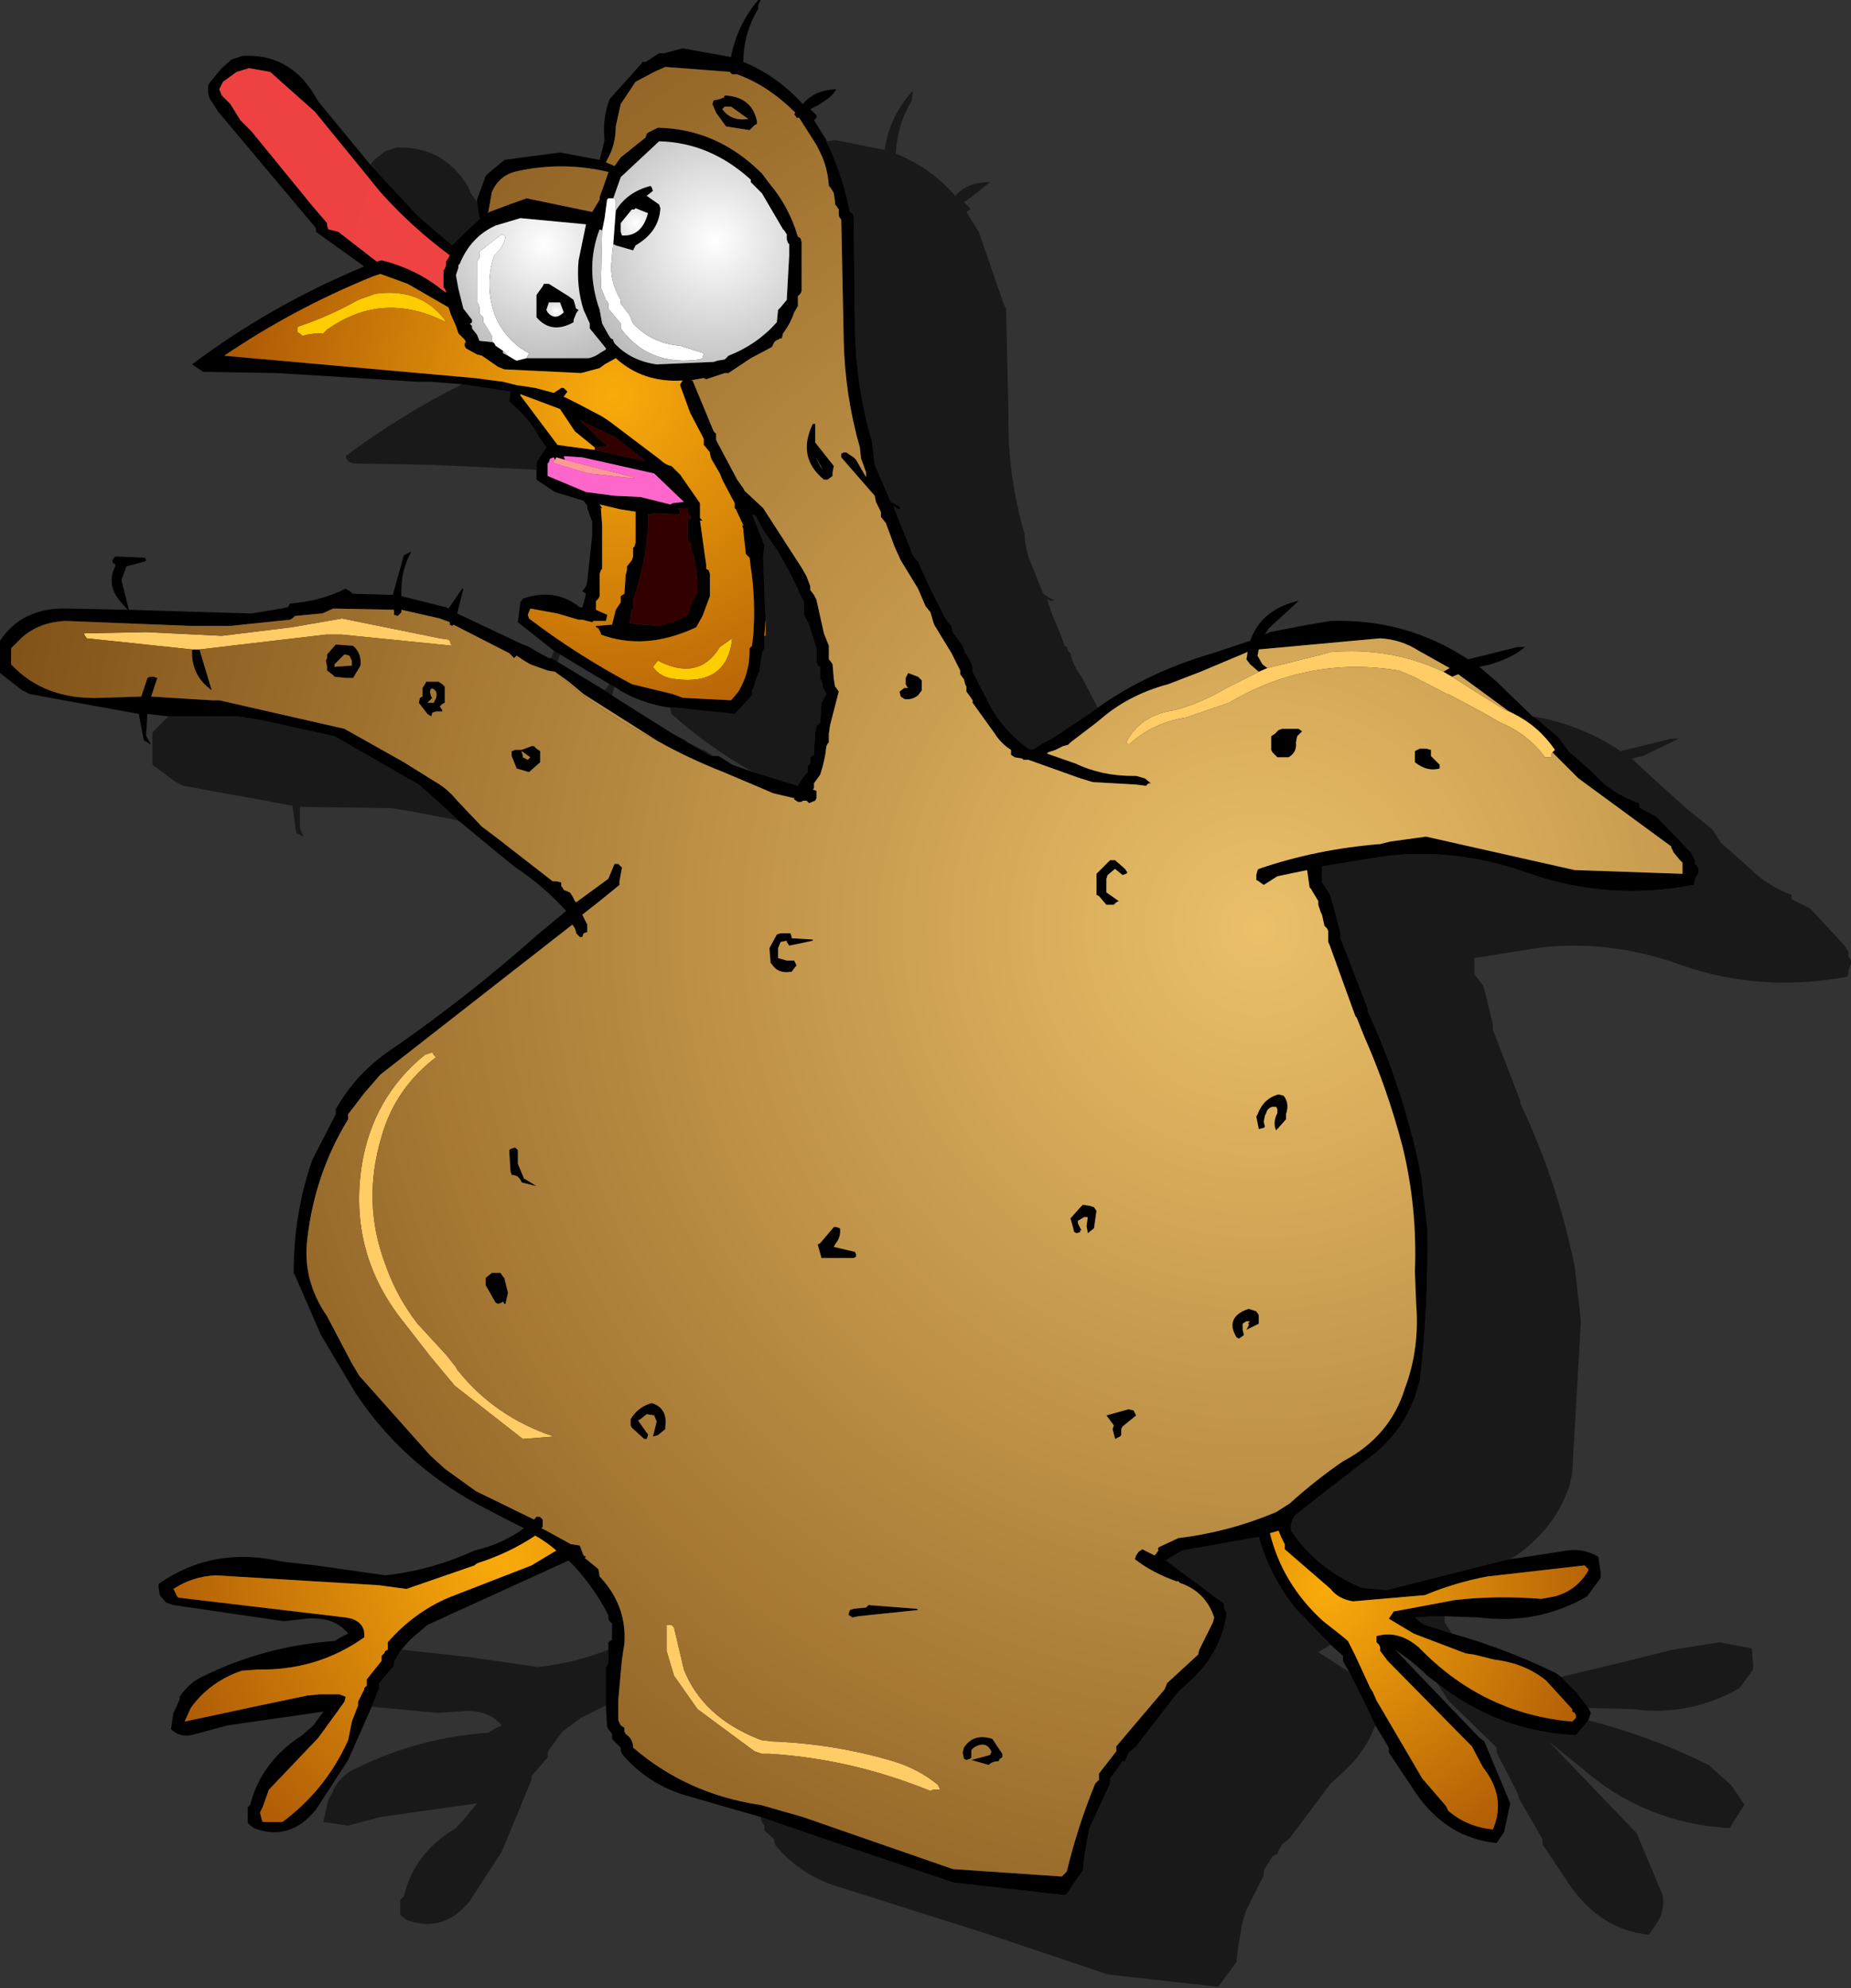 <?xml version="1.0" encoding="UTF-8" standalone="no"?>
<svg xmlns:xlink="http://www.w3.org/1999/xlink" height="80.2px" width="74.7px" xmlns="http://www.w3.org/2000/svg">
  <rect width="100%" height="100%" fill="#333333" stroke="none"/>
  <g transform="matrix(1.0, 0.0, 0.0, 1.0, 37.9, 40.0)">
    <path d="M-4.55 -34.3 L-4.2 -34.35 -2.2 -33.95 Q-2.0 -35.3 -1.1 -36.3 L-1.05 -36.3 -1.1 -36.05 -1.1 -35.95 Q-1.7 -34.95 -1.75 -33.8 -0.35 -33.25 0.65 -32.1 1.15 -32.65 2.0 -32.65 L2.05 -32.65 1.3 -32.05 1.0 -31.85 1.25 -31.6 1.25 -31.55 1.1 -31.45 1.6 -30.65 2.6 -27.75 2.65 -27.65 2.7 -27.55 2.8 -23.3 Q2.75 -20.85 3.45 -18.45 3.45 -18.05 3.6 -17.55 L4.2 -16.05 4.5 -15.85 4.65 -15.8 4.5 -15.75 4.35 -15.85 4.55 -15.25 5.0 -14.15 5.05 -13.95 5.15 -13.9 5.2 -13.75 5.3 -13.65 Q5.4 -13.15 5.75 -12.7 L6.4 -11.45 6.05 -11.2 5.75 -11.0 4.55 -10.2 4.15 -10.0 4.1 -9.95 4.0 -9.9 3.85 -9.8 3.7 -9.75 3.6 -9.8 Q2.7 -10.45 2.15 -11.35 L1.35 -12.9 1.35 -13.05 1.35 -13.1 1.25 -13.35 1.1 -13.6 1.05 -13.65 0.95 -13.95 0.55 -14.5 0.5 -14.75 0.35 -14.9 0.3 -15.0 0.25 -15.05 -0.45 -16.45 -0.85 -17.35 -1.0 -17.5 -1.05 -17.6 -1.1 -17.65 -1.15 -17.85 -1.6 -18.95 -1.85 -19.6 -1.65 -19.45 -1.55 -19.5 -1.65 -19.6 -1.95 -19.75 -2.6 -21.25 -2.7 -22.15 Q-3.4 -24.55 -3.4 -27.0 L-3.45 -31.25 -3.5 -31.4 -3.6 -31.45 Q-3.9 -32.95 -4.55 -34.3 M23.95 -11.1 Q25.85 -10.8 27.5 -9.7 L29.55 -10.2 29.85 -10.2 28.4 -9.5 27.95 -9.4 28.65 -8.75 30.2 -7.35 30.45 -7.15 31.2 -6.55 31.55 -6.0 32.35 -5.3 32.95 -4.75 Q33.6 -4.2 34.4 -3.9 L34.4 -3.75 34.45 -3.7 35.15 -3.35 36.5 -1.9 36.7 -1.6 36.7 -1.55 36.7 -1.4 36.75 -1.35 36.8 -1.25 36.8 -1.1 36.75 -1.0 36.7 -0.85 36.7 -0.75 36.65 -0.6 Q33.2 0.05 30.0 -1.05 27.3 -2.05 24.5 -1.8 L24.1 -1.75 21.6 -1.35 21.6 -0.85 21.6 -0.7 21.95 -0.25 22.0 -0.1 22.35 1.35 22.35 1.55 23.45 4.4 23.45 4.5 Q24.95 7.65 25.65 11.1 L25.9 13.3 25.55 19.4 25.45 19.9 Q24.9 21.6 23.3 22.75 L23.0 22.9 21.8 23.2 18.05 24.15 17.05 24.05 Q15.25 23.3 14.2 21.75 L14.2 21.55 14.25 21.3 14.4 21.1 15.8 20.0 16.0 19.85 17.1 19.0 Q18.7 17.9 19.25 16.2 L19.4 15.7 Q19.75 12.65 19.7 9.55 L19.45 7.4 Q18.75 3.95 17.3 0.8 L17.3 0.7 16.2 -2.15 16.2 -2.35 15.8 -3.85 15.75 -3.95 15.45 -4.4 15.45 -4.55 15.45 -5.05 17.9 -5.45 18.35 -5.5 Q21.1 -5.75 23.85 -4.75 27.05 -3.65 30.45 -4.3 L30.5 -4.45 30.5 -4.55 30.6 -4.7 30.65 -4.8 30.65 -4.95 30.6 -5.05 30.5 -5.15 30.5 -5.25 30.5 -5.3 30.35 -5.6 28.95 -7.05 28.3 -7.4 28.25 -7.45 28.25 -7.6 Q27.4 -7.9 26.75 -8.45 L26.2 -9.0 25.4 -9.7 25.0 -10.25 24.3 -10.85 24.05 -11.05 23.95 -11.1 M20.4 25.2 L20.4 25.25 20.4 25.45 20.7 25.9 19.6 25.55 19.5 25.5 19.2 25.25 20.0 25.2 20.4 25.2 M25.1 27.65 L28.0 26.95 29.6 26.55 31.5 26.25 32.8 26.5 32.85 27.2 32.85 27.35 32.3 28.1 Q30.3 29.25 28.0 28.95 L26.2 28.9 25.75 28.3 25.1 27.65 M26.2 29.4 Q28.75 30.05 31.05 31.2 L31.95 32.0 32.5 32.8 31.9 33.75 Q28.45 33.55 25.9 31.3 L24.6 30.25 28.0 33.8 28.15 33.95 29.2 36.45 Q29.3 37.1 28.95 37.6 L28.65 38.05 Q26.7 37.85 25.45 36.05 L24.35 34.4 24.35 34.35 24.35 34.2 23.4 32.55 23.35 32.35 22.55 30.8 22.5 30.7 22.5 30.65 22.5 30.5 20.55 28.6 20.1 27.9 Q22.55 29.85 25.7 30.0 L26.2 29.4 M17.6 29.6 Q17.25 30.6 16.35 31.45 L15.8 31.95 14.15 34.15 13.85 34.4 13.7 34.65 13.65 34.8 13.6 34.8 13.45 34.9 13.1 35.45 13.1 35.5 13.1 35.65 12.4 37.05 12.25 37.5 12.05 38.65 12.0 39.15 11.3 40.1 11.25 40.15 6.8 39.65 2.05 38.05 -3.95 36.15 Q-5.55 35.7 -6.6 34.45 L-6.65 34.3 -6.65 34.2 -7.05 33.85 -7.05 33.75 -7.05 33.65 -7.15 33.5 -7.2 33.35 -7.2 33.3 -4.15 34.35 0.6 35.95 5.05 36.45 5.15 36.4 5.8 35.45 5.85 34.95 6.05 33.8 6.25 33.35 6.9 31.95 6.9 31.8 6.9 31.75 7.3 31.2 7.4 31.05 7.5 31.05 7.55 30.95 7.65 30.7 7.95 30.45 9.65 28.25 10.2 27.75 Q11.4 26.6 11.6 25.1 L11.55 24.95 11.5 24.9 11.5 24.75 11.5 24.7 9.15 22.95 9.8 22.55 12.9 22.0 Q13.35 23.6 14.4 24.9 L15.8 26.35 15.3 26.65 16.55 27.45 17.15 28.65 17.25 28.85 17.6 29.6 M-13.45 28.8 L-14.45 29.3 -15.2 29.85 -15.75 30.6 -15.8 30.75 -15.8 30.9 -16.45 31.65 -16.45 31.7 -16.45 31.8 -17.65 34.7 -18.95 36.7 Q-20.0 38.0 -21.5 37.45 L-21.75 37.25 -21.75 36.8 -21.75 36.65 -21.6 36.5 Q-21.2 34.75 -19.5 33.75 L-19.1 33.3 -18.65 32.75 -22.55 33.3 -23.85 33.65 -24.85 33.5 -24.7 32.8 -24.65 32.6 -24.45 32.25 -24.45 32.2 Q-24.1 31.55 -23.45 31.3 -21.0 30.1 -18.2 29.9 L-17.95 29.75 -17.65 29.6 Q-18.25 28.9 -19.4 29.05 L-20.25 29.1 -22.9 28.85 -22.6 28.1 -22.6 28.0 -22.6 27.9 -22.0 27.2 -22.0 27.05 -21.9 26.85 -21.7 26.55 -20.3 26.7 -18.95 26.85 -16.2 27.25 Q-14.75 27.1 -13.35 26.55 L-13.35 27.05 -13.4 27.2 -13.45 27.25 -13.45 28.0 -13.45 28.8 M-19.4 -6.9 L-21.2 -7.25 -22.1 -7.4 -22.25 -7.4 -25.8 -7.45 -25.8 -6.75 -25.8 -6.6 -25.65 -6.25 -25.95 -6.4 -26.1 -7.5 -30.5 -8.3 -30.8 -8.45 -31.75 -9.15 -31.75 -9.25 -31.75 -9.45 -31.75 -9.8 -31.75 -10.45 -31.1 -11.1 -28.4 -11.1 -28.3 -11.1 -27.35 -10.95 -24.4 -10.3 -21.0 -8.35 -20.15 -7.6 -19.4 -6.9 M-15.65 -13.45 L-15.55 -13.75 -15.3 -13.6 -15.4 -13.3 -15.65 -13.45 M-16.25 -21.05 L-20.5 -21.25 -23.55 -21.3 Q-23.9 -21.3 -23.95 -21.6 -21.75 -23.25 -19.25 -24.5 L-17.3 -24.2 -17.35 -23.8 Q-16.55 -23.15 -16.1 -22.3 L-15.85 -21.95 -16.25 -21.35 -16.25 -21.05 M-22.95 -33.35 L-22.8 -33.55 -22.35 -33.9 -21.9 -34.05 -21.75 -34.05 Q-19.95 -34.05 -19.0 -32.45 L-18.9 -32.2 -18.65 -31.85 -18.55 -31.2 -18.5 -31.2 -19.1 -30.65 -19.65 -30.1 -21.05 -31.3 -22.95 -33.35 M-7.0 -15.05 L-7.05 -15.95 -7.05 -16.1 -7.1 -17.5 -7.1 -17.55 -7.05 -18.0 -7.55 -19.25 -7.4 -19.2 -7.15 -18.7 -6.5 -17.75 -6.0 -16.85 -5.45 -15.7 -5.45 -15.4 -5.45 -15.2 -5.25 -14.8 -4.95 -13.85 -4.95 -13.55 -4.95 -13.3 -4.9 -13.15 -4.8 -13.1 -4.8 -12.8 -4.8 -12.6 -4.75 -12.55 -4.7 -12.4 -4.7 -12.3 -4.55 -12.0 -4.75 -11.65 -4.8 -10.85 -4.9 -10.75 -4.95 -10.7 -5.0 -10.45 -5.05 -9.55 -5.2 -9.45 -5.2 -9.35 -5.2 -9.2 -5.3 -9.1 -5.3 -8.95 -5.3 -8.85 -5.45 -8.7 -5.65 -8.4 -5.7 -8.3 -7.5 -8.85 Q-9.3 -9.85 -10.8 -11.2 L-10.85 -11.45 -10.6 -11.45 -8.25 -11.2 -7.55 -11.95 -7.55 -12.05 -7.55 -12.15 -7.5 -12.25 -7.3 -12.85 -7.25 -12.9 -7.15 -13.65 -7.1 -13.75 -7.05 -13.85 -7.05 -14.35 -7.0 -14.35 -7.0 -14.5 -7.0 -15.05 M-9.1 -9.5 L-9.2 -9.5 -10.75 -10.4 -10.6 -10.3 -10.45 -10.25 -10.25 -10.15 -10.15 -10.05 -9.55 -9.75 -9.5 -9.75 -9.1 -9.5 M-13.2 -11.95 L-13.5 -12.15 -13.3 -12.4 -13.1 -12.3 -13.2 -11.95" fill="#000000" fill-opacity="0.502" fill-rule="evenodd" stroke="none"/>
    <path d="M6.4 -11.45 Q8.45 -12.9 11.05 -13.65 L12.55 -14.15 Q13.0 -15.4 14.45 -15.75 L14.5 -15.75 13.3 -14.65 13.15 -14.4 13.35 -14.5 14.9 -14.8 15.8 -14.95 Q18.85 -15.05 21.35 -13.4 L23.35 -13.9 23.65 -13.9 Q23.1 -13.45 22.25 -13.2 L21.8 -13.1 22.5 -12.5 23.95 -11.1 24.05 -11.05 24.3 -10.85 25.0 -10.25 25.4 -9.7 26.2 -9.0 26.75 -8.45 Q27.4 -7.9 28.25 -7.6 L28.25 -7.45 28.3 -7.4 28.95 -7.05 30.35 -5.6 30.5 -5.3 30.5 -5.25 30.5 -5.15 30.6 -5.05 30.65 -4.95 30.65 -4.8 30.6 -4.7 30.5 -4.55 30.5 -4.45 30.45 -4.3 Q27.05 -3.65 23.85 -4.75 21.1 -5.75 18.35 -5.5 L17.9 -5.45 15.45 -5.05 15.45 -4.55 15.45 -4.4 15.75 -3.95 15.8 -3.85 16.2 -2.35 16.2 -2.15 17.3 0.7 17.3 0.8 Q18.75 3.95 19.45 7.4 L19.7 9.55 Q19.75 12.65 19.4 15.7 L19.25 16.2 Q18.7 17.9 17.1 19.0 L16.0 19.85 15.8 20.0 14.4 21.1 14.25 21.3 14.2 21.55 14.2 21.75 Q15.25 23.3 17.05 24.05 L18.05 24.15 21.8 23.2 23.0 22.9 23.4 22.85 25.35 22.55 Q26.0 22.45 26.6 22.8 L26.7 23.45 26.7 23.65 26.15 24.4 Q24.15 25.55 21.8 25.25 L20.4 25.2 20.0 25.2 19.2 25.25 19.5 25.5 19.6 25.55 20.7 25.9 Q22.85 26.5 24.9 27.5 L25.1 27.65 25.75 28.3 26.2 28.9 26.3 29.1 26.2 29.4 25.7 30.0 Q22.55 29.85 20.1 27.9 L19.7 27.6 Q19.1 27.0 18.4 26.55 L21.8 30.1 22.0 30.25 23.05 32.75 22.8 33.9 22.5 34.35 Q20.5 34.15 19.25 32.35 L18.15 30.7 18.15 30.65 18.15 30.5 17.6 29.6 17.25 28.85 17.15 28.65 16.55 27.45 16.35 27.1 16.3 27.0 16.3 26.95 16.3 26.8 15.8 26.35 14.4 24.9 Q13.35 23.6 12.9 22.0 L9.8 22.55 9.15 22.95 11.5 24.7 11.5 24.75 11.5 24.9 11.55 24.95 11.6 25.1 Q11.4 26.6 10.2 27.75 L9.65 28.25 7.95 30.45 7.65 30.7 7.55 30.95 7.5 31.05 7.4 31.05 7.3 31.2 6.9 31.75 6.9 31.8 6.9 31.95 6.25 33.35 6.05 33.8 5.85 34.95 5.8 35.45 5.15 36.4 5.05 36.45 0.6 35.95 -4.15 34.35 -7.2 33.3 -10.15 32.45 Q-11.75 32.0 -12.8 30.75 L-12.85 30.6 -12.85 30.5 -13.2 30.15 -13.2 30.0 -13.2 29.95 -13.35 29.75 -13.4 29.65 -13.45 28.8 -13.45 28.0 -13.45 27.25 -13.4 27.2 -13.35 27.05 -13.35 26.55 -13.35 26.45 -13.35 26.25 -13.2 26.15 -13.2 25.65 -13.2 25.5 -13.3 25.4 -13.35 25.3 -13.35 25.2 -13.35 25.15 Q-14.0 23.9 -14.95 22.95 L-20.65 25.55 -21.35 26.15 -21.7 26.55 -21.9 26.85 -22.0 27.05 -22.0 27.2 -22.6 27.9 -22.6 28.0 -22.6 28.1 -22.9 28.85 -23.85 31.0 -25.15 33.0 Q-26.2 34.3 -27.65 33.75 L-27.9 33.55 -27.9 33.1 -27.9 32.9 -27.8 32.8 Q-27.35 31.05 -25.7 30.0 L-25.25 29.6 -24.85 29.05 -28.7 29.6 -30.0 29.95 Q-30.6 30.15 -31.0 29.75 L-30.9 29.1 -30.8 28.9 -30.65 28.55 -30.65 28.45 Q-30.25 27.85 -29.65 27.6 -27.2 26.4 -24.4 26.2 L-24.15 26.05 -23.85 25.9 Q-24.4 25.2 -25.55 25.3 L-26.45 25.4 -30.9 24.75 -31.2 24.65 -31.45 24.35 -31.5 24.05 -31.5 23.9 Q-29.3 22.35 -26.5 23.0 L-25.15 23.15 -22.35 23.55 Q-20.5 23.35 -18.75 22.55 -17.65 22.3 -16.75 21.65 L-17.35 21.35 -18.6 20.7 Q-21.65 19.05 -23.55 16.2 L-24.95 13.85 -25.95 11.55 -26.0 11.45 -26.05 11.35 Q-26.05 8.95 -25.3 6.8 L-24.35 4.95 -24.35 4.9 -24.35 4.75 Q-23.5 3.25 -22.05 2.3 -18.95 0.15 -16.2 -2.3 L-15.05 -3.25 Q-15.95 -4.25 -17.15 -5.05 L-17.95 -5.7 -19.4 -6.9 -20.15 -7.6 -21.0 -8.35 -24.4 -10.3 -27.35 -10.95 -28.3 -11.1 -28.4 -11.1 -31.1 -11.1 -31.95 -11.2 -32.0 -10.45 -32.0 -10.3 -31.8 -9.95 -32.1 -10.15 -32.3 -11.2 -36.7 -12.0 -37.0 -12.15 -37.9 -12.85 -37.9 -12.95 -37.9 -13.15 -37.9 -13.55 -37.9 -14.15 Q-37.0 -15.5 -35.2 -15.45 L-32.75 -15.4 -33.1 -15.8 Q-33.6 -16.45 -33.25 -17.15 L-33.25 -17.25 Q-33.45 -17.3 -33.3 -17.5 L-33.25 -17.55 -32.05 -17.5 -32.0 -17.4 -32.05 -17.35 -32.8 -17.15 -33.0 -16.6 -32.7 -15.4 -27.75 -15.25 -26.55 -15.45 -26.3 -15.5 -26.25 -15.55 -26.2 -15.65 Q-24.95 -15.75 -23.95 -16.25 L-23.7 -16.1 -23.7 -16.05 -22.05 -16.0 -21.6 -17.6 -21.3 -17.75 Q-21.75 -16.95 -21.7 -15.95 L-19.9 -15.5 -19.8 -15.45 -19.25 -16.25 -19.2 -16.25 -19.45 -15.25 -16.8 -14.0 -16.65 -13.95 -16.45 -13.85 -16.3 -13.75 -15.75 -13.45 -15.7 -13.45 -15.65 -13.45 -15.4 -13.3 -13.5 -12.15 -13.2 -11.95 -12.9 -11.75 -10.75 -10.4 -9.2 -9.5 -9.1 -9.5 -8.9 -9.5 -8.35 -9.15 -7.5 -8.85 -5.7 -8.3 -5.65 -8.4 -5.45 -8.7 -5.3 -8.85 -5.3 -8.95 -5.3 -9.1 -5.2 -9.2 -5.2 -9.35 -5.2 -9.45 -5.05 -9.55 -5.0 -10.45 -4.95 -10.7 -4.9 -10.75 -4.8 -10.85 -4.75 -11.65 -4.55 -12.0 -4.7 -12.3 -4.7 -12.4 -4.75 -12.55 -4.8 -12.6 -4.8 -12.8 -4.8 -13.1 -4.9 -13.15 -4.95 -13.3 -4.95 -13.55 -4.95 -13.85 -5.25 -14.8 -5.45 -15.2 -5.45 -15.4 -5.45 -15.7 -6.0 -16.85 -6.5 -17.75 -7.15 -18.7 -7.4 -19.2 -7.55 -19.25 -7.05 -18.0 -7.1 -17.55 -7.1 -17.5 -7.05 -16.1 -7.05 -15.95 -7.0 -15.05 -7.05 -14.4 -7.05 -14.35 -7.05 -13.85 -7.1 -13.75 -7.15 -13.65 -7.25 -12.9 -7.3 -12.85 -7.5 -12.25 -7.55 -12.15 -7.55 -12.05 -7.55 -11.95 -8.25 -11.2 -10.6 -11.45 -10.85 -11.45 Q-11.9 -11.6 -12.8 -12.1 L-13.1 -12.3 -13.3 -12.4 -15.3 -13.6 -15.55 -13.75 -17.0 -14.9 -16.9 -15.7 -16.8 -15.85 Q-15.5 -16.3 -14.5 -15.5 L-14.4 -15.5 -14.35 -15.65 -14.25 -16.05 -14.4 -16.15 -14.25 -16.35 -14.2 -16.55 -14.0 -18.4 -14.0 -18.95 -14.2 -19.5 -14.2 -19.6 -14.35 -19.8 -15.5 -20.15 -16.25 -20.65 -16.25 -21.0 -16.25 -21.05 -16.25 -21.35 -15.85 -21.95 -16.1 -22.3 Q-16.55 -23.15 -17.35 -23.8 L-17.3 -24.2 -19.25 -24.5 -20.5 -24.6 -21.05 -24.6 -26.7 -24.95 -29.7 -25.0 -30.15 -25.3 Q-26.95 -27.7 -23.2 -29.25 L-25.15 -30.65 -25.15 -30.75 -25.15 -30.8 -29.1 -35.5 -29.45 -36.05 -29.5 -36.25 -29.5 -36.55 -29.45 -36.65 -28.95 -37.25 -28.55 -37.6 -28.1 -37.75 -27.9 -37.75 Q-26.15 -37.75 -25.2 -36.15 L-25.05 -35.9 -22.95 -33.35 -21.05 -31.3 -19.65 -30.1 -19.1 -30.65 -18.5 -31.2 -18.55 -31.2 -18.65 -31.85 -18.65 -31.95 -18.3 -32.9 -18.2 -33.0 -17.9 -33.25 -17.6 -33.5 -17.55 -33.55 -15.3 -33.85 -13.7 -33.55 -13.5 -34.35 Q-13.6 -35.2 -13.3 -36.0 L-12.85 -36.5 -12.0 -37.45 -12.0 -37.5 -11.85 -37.5 -11.3 -37.85 -11.25 -37.85 -11.1 -37.85 -10.35 -38.05 -8.4 -37.7 Q-8.15 -39.0 -7.3 -40.0 L-7.2 -40.0 -7.3 -39.8 -7.3 -39.65 Q-7.9 -38.65 -7.9 -37.5 -6.55 -36.95 -5.5 -35.8 -5.05 -36.35 -4.2 -36.4 L-4.15 -36.4 Q-4.3 -36.1 -4.9 -35.75 L-5.2 -35.6 -4.95 -35.35 -4.95 -35.25 -5.05 -35.15 -4.55 -34.35 -4.55 -34.3 Q-3.9 -32.95 -3.6 -31.45 L-3.5 -31.4 -3.45 -31.25 -3.4 -27.0 Q-3.4 -24.55 -2.7 -22.15 L-2.6 -21.25 -1.95 -19.75 -1.65 -19.6 -1.55 -19.5 -1.65 -19.45 -1.85 -19.6 -1.6 -18.95 -1.15 -17.85 -1.1 -17.65 -1.05 -17.6 -1.0 -17.5 -0.85 -17.35 -0.45 -16.45 0.25 -15.05 0.3 -15.0 0.35 -14.9 0.5 -14.75 0.55 -14.5 0.95 -13.95 1.05 -13.65 1.1 -13.6 1.25 -13.35 1.35 -13.1 1.35 -13.05 1.35 -12.9 2.15 -11.35 Q2.7 -10.45 3.6 -9.8 L3.7 -9.75 3.85 -9.8 4.0 -9.9 4.1 -9.95 4.15 -10.0 4.55 -10.2 5.75 -11.0 6.05 -11.2 6.4 -11.45 M12.9 -12.9 L12.55 -13.2 12.4 -13.4 12.45 -13.7 10.55 -12.9 9.25 -12.4 Q7.75 -12.0 6.65 -11.1 L6.35 -10.85 5.3 -10.05 5.25 -10.0 5.2 -9.95 5.0 -9.9 4.7 -9.75 4.4 -9.65 4.35 -9.6 5.5 -9.2 Q6.55 -8.7 7.8 -8.7 L7.95 -8.7 8.3 -8.6 8.55 -8.4 8.45 -8.4 8.35 -8.3 7.95 -8.35 6.2 -8.45 5.7 -8.6 3.6 -9.35 3.4 -9.35 3.35 -9.4 3.05 -9.45 2.9 -9.55 2.9 -9.65 2.9 -9.75 Q2.5 -10.0 2.25 -10.4 L1.35 -11.65 1.35 -11.75 1.25 -11.9 1.1 -12.1 1.1 -12.25 1.1 -12.3 1.05 -12.4 1.0 -12.6 0.85 -12.8 0.85 -12.85 0.85 -12.95 0.5 -13.65 -0.2 -14.8 -0.25 -14.95 -0.35 -15.3 -0.55 -15.55 -0.85 -16.25 -1.55 -17.4 -1.8 -17.95 -2.15 -18.9 -2.35 -19.15 -2.35 -19.25 -2.35 -19.35 -2.55 -19.75 -2.6 -20.0 -3.95 -21.55 -3.95 -21.7 -3.85 -21.75 -3.75 -21.75 -3.45 -21.55 -3.35 -21.45 -2.95 -20.75 -2.95 -20.95 -3.15 -21.5 -3.2 -21.95 Q-3.8 -24.05 -3.85 -26.25 L-3.95 -31.15 -4.0 -31.2 -4.05 -31.3 -4.05 -31.4 -4.05 -31.5 -4.05 -31.55 -4.15 -31.7 -4.2 -31.75 -4.2 -31.85 -4.25 -32.2 -4.3 -32.3 -4.4 -32.45 -4.45 -32.5 Q-4.5 -33.25 -4.8 -33.85 L-4.95 -34.15 -5.65 -35.25 -5.75 -35.25 -5.85 -35.4 -5.8 -35.45 Q-6.9 -36.55 -8.15 -37.0 L-8.35 -37.0 -8.45 -37.1 -11.05 -37.3 -11.5 -37.1 -12.25 -36.7 -12.85 -35.8 -13.05 -34.9 Q-13.05 -34.15 -13.4 -33.55 L-13.45 -33.45 -13.2 -33.35 -13.1 -33.3 -12.85 -33.65 -11.85 -34.45 -11.8 -34.6 -11.75 -34.65 -11.35 -34.85 Q-8.95 -34.8 -7.15 -33.0 L-6.85 -32.6 Q-6.05 -31.65 -5.7 -30.45 L-5.6 -30.4 -5.55 -30.25 -5.55 -29.7 -5.55 -28.6 -5.55 -28.25 -5.6 -28.15 -5.7 -28.05 -5.7 -28.0 -5.7 -27.8 -5.7 -27.65 -5.85 -27.4 Q-6.0 -26.95 -6.3 -26.55 L-6.35 -26.35 -6.4 -26.35 -6.6 -26.25 -6.65 -26.2 -6.75 -26.0 -7.6 -25.55 -8.5 -24.95 -8.65 -24.95 -9.4 -24.7 -9.5 -24.75 -10.05 -24.65 -9.95 -24.65 -9.1 -22.6 -9.0 -22.5 -9.0 -22.4 -9.0 -22.25 -8.15 -20.65 -7.9 -20.3 -7.85 -20.2 -7.1 -19.5 -5.55 -17.1 -5.35 -16.75 -5.2 -16.35 -5.2 -16.2 -5.05 -16.0 -4.95 -15.8 -4.65 -14.45 -4.45 -13.95 -4.45 -13.7 -4.45 -13.4 -4.4 -13.35 -4.3 -13.2 -4.25 -12.6 -4.2 -12.3 -4.15 -12.25 -4.05 -12.1 -4.4 -10.75 -4.45 -10.4 -4.45 -10.05 -4.5 -10.0 -4.55 -9.9 Q-4.6 -9.35 -4.8 -8.75 L-5.05 -8.4 -5.05 -8.35 -5.05 -8.2 -5.1 -8.15 -4.95 -8.1 -4.95 -7.95 -4.95 -7.8 -5.0 -7.7 -5.25 -7.6 -5.35 -7.7 -5.5 -7.7 -5.55 -7.65 -5.7 -7.65 -5.85 -7.75 -5.85 -7.8 -6.7 -8.0 -7.4 -8.3 -8.7 -8.85 Q-10.1 -9.4 -11.35 -10.1 L-14.35 -12.0 -14.95 -12.5 -15.5 -12.9 -15.55 -12.95 -15.5 -12.9 -15.8 -12.95 -16.5 -13.2 -16.75 -13.35 -17.05 -13.55 -17.15 -13.45 -17.3 -13.6 -17.35 -13.65 -19.6 -14.8 -19.65 -14.75 -19.75 -14.8 -19.75 -14.9 -20.15 -15.05 -21.7 -15.4 -21.7 -15.3 -21.85 -15.15 -22.0 -15.2 -22.0 -15.4 -24.45 -15.45 -24.9 -15.25 -24.95 -15.25 -26.0 -15.15 -26.1 -15.05 -26.2 -15.0 -28.6 -14.75 -30.2 -14.75 -35.25 -14.95 Q-36.35 -14.9 -37.05 -14.25 L-37.45 -13.85 -37.45 -13.75 -37.45 -13.65 -37.45 -13.6 -37.45 -13.45 -37.45 -13.4 -37.45 -13.3 -37.45 -13.2 Q-36.1 -11.75 -33.8 -11.85 L-32.2 -11.9 -31.95 -12.65 -31.85 -12.7 -31.8 -12.7 -31.7 -12.7 -31.55 -12.65 -31.8 -11.9 -29.35 -11.75 -29.05 -11.75 -24.0 -10.6 -21.6 -9.25 -20.4 -8.5 Q-19.85 -8.2 -19.45 -7.7 L-18.45 -6.65 -17.85 -6.2 -16.5 -5.15 -15.6 -4.45 -15.45 -4.45 -15.25 -4.4 -15.25 -4.25 -15.2 -4.2 -15.15 -4.1 -14.9 -4.0 -14.8 -3.85 -14.7 -3.65 -14.65 -3.6 -14.1 -4.0 -13.35 -4.55 -13.1 -5.15 -12.95 -5.15 -12.85 -5.05 -12.8 -5.0 -12.9 -4.45 -12.9 -4.3 -13.7 -3.65 -14.4 -3.1 -14.2 -2.7 -14.2 -2.65 -14.2 -2.55 -14.2 -2.4 -14.35 -2.35 -14.4 -2.2 -14.5 -2.2 -14.65 -2.35 -14.65 -2.4 -14.7 -2.55 -14.8 -2.7 -18.9 0.5 -22.55 3.35 -23.2 4.1 -23.85 4.95 -23.85 5.0 -23.85 5.15 Q-25.2 7.35 -25.5 10.0 -25.7 11.65 -24.7 13.1 L-23.7 15.0 -23.4 15.5 -20.55 18.7 -19.95 19.25 -18.7 20.15 -16.35 21.3 -16.3 21.25 Q-16.25 21.15 -16.2 21.2 -16.15 21.15 -16.05 21.25 L-16.0 21.3 -16.0 21.6 -16.05 21.65 -15.85 21.75 -14.85 22.3 -14.8 22.3 -14.5 22.35 -14.35 22.75 -14.25 22.8 -14.3 22.85 -13.75 23.3 -13.7 23.6 -13.65 23.65 Q-12.6 24.8 -12.7 26.3 L-12.8 26.95 -12.95 28.6 -12.95 29.4 -12.85 29.6 -12.7 29.7 -12.7 29.85 -12.65 29.95 Q-12.35 30.15 -12.35 30.5 -10.2 32.35 -7.3 32.8 L-7.25 32.8 -5.5 33.3 0.55 35.4 4.95 35.7 5.15 35.5 Q5.6 33.65 6.3 31.95 L6.45 31.8 6.45 31.65 6.45 31.55 7.15 30.65 7.15 30.5 7.15 30.45 9.1 28.15 9.2 27.9 10.45 26.75 10.5 26.55 10.55 26.45 11.05 25.45 11.1 25.25 Q10.75 24.2 9.7 23.85 9.65 23.75 9.6 23.8 8.6 23.45 7.9 22.9 L7.95 22.75 8.05 22.6 8.2 22.5 8.7 22.75 8.85 22.55 Q8.8 22.45 8.9 22.4 L9.65 22.05 Q11.7 21.8 13.6 21.0 L14.15 20.65 Q15.2 19.7 16.3 18.95 18.2 17.95 18.8 16.0 19.4 14.4 19.25 12.6 L19.2 11.3 Q19.3 8.7 18.7 6.25 18.1 3.95 17.15 1.8 L16.85 1.05 16.8 1.0 15.75 -1.9 15.7 -2.0 15.7 -2.3 15.7 -2.45 15.65 -2.55 15.55 -2.65 15.45 -3.1 15.4 -3.2 15.3 -3.5 15.3 -3.65 15.0 -4.15 14.95 -4.2 14.85 -4.9 13.65 -4.65 13.1 -4.3 Q12.95 -4.4 12.9 -4.45 L12.8 -4.5 12.8 -4.55 12.8 -4.7 12.85 -4.9 12.9 -4.95 Q15.25 -5.75 17.8 -5.95 L18.2 -6.05 19.65 -6.25 25.65 -4.9 30.0 -4.75 30.0 -4.8 30.0 -4.95 30.0 -5.0 30.0 -5.15 30.0 -5.2 29.9 -5.3 29.65 -5.6 29.55 -5.8 29.55 -5.85 25.8 -8.6 25.4 -9.0 24.75 -9.65 24.85 -9.75 Q24.2 -10.7 23.2 -11.2 L23.0 -11.3 20.95 -12.8 20.7 -12.7 20.35 -12.9 20.6 -13.05 19.35 -13.75 Q18.65 -14.2 17.8 -14.25 L12.9 -13.8 12.85 -13.55 13.05 -13.2 13.25 -13.05 12.9 -12.9 M6.9 -5.3 L7.1 -5.3 7.5 -4.95 7.6 -4.8 7.55 -4.75 7.4 -4.7 7.1 -4.95 6.8 -4.7 6.75 -4.55 6.75 -4.2 6.75 -4.0 7.25 -3.65 7.15 -3.6 7.05 -3.5 6.75 -3.5 6.45 -3.85 6.35 -3.9 6.35 -4.45 6.35 -4.75 6.9 -5.3 M19.85 -9.5 L20.2 -9.15 20.2 -9.0 Q19.7 -8.85 19.2 -9.25 L19.2 -9.7 19.4 -9.8 19.65 -9.8 19.85 -9.75 19.85 -9.7 19.85 -9.5 M13.4 -9.75 L13.4 -10.2 13.4 -10.3 13.55 -10.4 13.7 -10.55 13.85 -10.6 14.5 -10.6 14.65 -10.5 14.6 -10.45 14.45 -10.3 14.4 -10.05 Q14.45 -9.65 14.1 -9.45 L13.65 -9.45 13.55 -9.55 13.45 -9.65 13.4 -9.75 M-13.6 -30.7 L-13.7 -30.75 Q-14.3 -29.2 -13.7 -27.5 L-13.6 -26.95 -13.35 -26.5 -13.25 -26.35 -13.15 -26.3 -13.15 -26.25 -13.1 -26.15 Q-12.45 -25.45 -11.4 -25.3 L-9.1 -25.4 -8.95 -25.45 -8.65 -25.5 -8.6 -25.55 -8.5 -25.65 Q-7.35 -26.1 -6.55 -27.0 L-6.5 -27.5 -6.4 -27.6 -6.15 -27.9 -6.05 -29.7 -6.05 -30.15 -6.1 -30.2 -6.15 -30.35 -6.15 -30.5 -6.15 -30.55 -6.25 -30.7 -6.3 -30.75 -7.15 -32.2 -7.6 -32.65 -7.6 -32.75 Q-9.25 -34.25 -11.3 -34.3 L-12.8 -32.9 -12.85 -32.85 -13.15 -32.0 -13.3 -32.0 -13.35 -32.0 -13.4 -31.95 -13.5 -31.2 -13.6 -30.7 M-13.05 -31.5 Q-12.6 -32.25 -11.65 -32.5 L-11.6 -32.45 -11.55 -32.3 -11.8 -32.1 -11.3 -31.75 -11.25 -31.6 Q-11.3 -30.65 -12.25 -30.1 L-12.35 -29.9 -13.05 -30.1 -13.15 -30.15 -13.05 -31.5 M-13.3 -33.05 Q-15.15 -33.5 -17.0 -33.1 -17.75 -32.95 -18.05 -32.25 L-18.2 -31.4 -18.15 -31.45 -17.35 -31.75 -16.65 -32.0 -14.0 -31.45 -13.7 -31.95 -13.7 -32.05 -13.45 -32.75 -13.35 -33.05 -13.3 -33.05 M-12.4 -31.55 L-12.85 -31.0 -12.85 -30.9 -12.85 -30.65 -12.8 -30.5 Q-12.0 -30.45 -11.75 -31.4 L-12.25 -31.6 -12.3 -31.55 -12.4 -31.55 M-15.85 -28.55 L-15.8 -28.55 -15.75 -28.55 -14.95 -28.05 -14.75 -27.9 -14.65 -27.55 -14.55 -27.5 -14.65 -27.35 -14.75 -27.1 -14.75 -27.0 Q-15.65 -26.5 -16.25 -27.2 L-16.25 -27.9 -16.25 -28.1 -16.0 -28.45 -15.95 -28.55 -15.85 -28.55 M-16.65 -25.55 L-14.15 -25.55 Q-13.9 -25.6 -13.7 -25.75 L-13.45 -25.9 -13.45 -25.95 -13.65 -26.2 -14.1 -26.75 -14.1 -26.95 -14.35 -27.5 Q-14.65 -28.45 -14.55 -29.5 L-14.25 -30.95 -16.9 -31.2 -17.9 -30.9 Q-18.9 -30.45 -19.35 -29.35 L-19.4 -29.3 -19.4 -29.2 -19.5 -28.9 -19.4 -28.35 -19.2 -27.55 -18.85 -27.1 -18.85 -27.0 -18.9 -26.95 -18.95 -26.95 -18.85 -26.85 -18.85 -26.75 -18.65 -26.5 -18.55 -26.25 -18.05 -26.2 -17.95 -26.15 -17.9 -26.05 -17.6 -25.85 -17.6 -25.75 -17.4 -25.65 -17.15 -25.5 -17.05 -25.45 -16.65 -25.55 M-19.75 -29.7 Q-21.3 -30.85 -22.55 -32.25 L-23.2 -33.05 -25.2 -35.5 -27.0 -37.1 -27.85 -37.25 -28.35 -37.1 -28.9 -36.7 -29.05 -36.4 -28.95 -36.15 -28.6 -35.8 -28.2 -35.15 -27.75 -34.7 -25.3 -31.7 -24.7 -31.0 -24.7 -30.9 -24.65 -30.75 -24.25 -30.65 -22.7 -29.45 -22.5 -29.5 Q-21.1 -29.15 -20.05 -28.3 L-19.9 -28.2 -19.9 -28.25 -19.95 -28.35 -20.0 -28.4 -20.0 -28.55 -20.0 -28.8 -20.0 -29.1 -19.95 -29.15 -19.9 -29.3 -19.9 -29.35 -19.9 -29.45 -19.8 -29.6 -19.75 -29.7 M-19.4 -26.55 L-19.45 -26.7 -19.5 -26.85 -19.7 -27.3 -19.8 -27.6 -21.45 -28.55 -22.55 -28.95 -22.85 -28.85 Q-26.05 -27.55 -28.85 -25.65 L-18.75 -24.75 -17.6 -24.6 -17.0 -24.45 -16.95 -24.45 -16.3 -24.35 -15.55 -24.15 -15.25 -24.35 -15.15 -24.35 -15.0 -24.2 -15.15 -24.0 -14.55 -23.7 -13.6 -23.2 -13.3 -23.0 -11.25 -21.45 Q-11.05 -21.25 -10.8 -21.2 L-10.5 -20.9 -10.45 -20.85 -9.65 -19.7 -9.65 -19.1 -9.55 -19.0 -9.65 -19.0 -9.4 -17.2 -9.4 -17.05 -9.3 -17.0 -9.25 -16.85 -9.25 -16.8 -9.25 -16.7 -9.25 -16.6 -9.25 -16.45 -9.25 -16.4 -9.25 -15.95 -9.55 -15.15 -9.8 -14.7 -9.9 -14.65 Q-11.9 -13.75 -13.65 -14.4 L-13.65 -14.45 -13.75 -14.65 -13.85 -14.7 -13.85 -14.75 -13.2 -14.8 -13.05 -15.4 -12.95 -15.55 -12.85 -15.7 -12.85 -15.8 -12.85 -15.95 -12.7 -16.05 -12.65 -16.8 -12.6 -17.0 -12.6 -17.15 -12.4 -17.4 -12.35 -17.55 -12.35 -17.75 -12.35 -17.9 -12.3 -17.95 -12.25 -18.1 -12.25 -19.35 -12.15 -19.35 -12.2 -19.35 -12.85 -19.45 -13.7 -19.65 -13.6 -19.5 -13.65 -19.5 -13.6 -18.8 -13.6 -17.75 -13.6 -17.05 -13.65 -17.0 -13.7 -16.85 -13.7 -16.25 -13.7 -15.95 -13.75 -15.85 -13.85 -15.75 -13.85 -15.4 -13.4 -15.2 -13.4 -15.15 -13.45 -14.95 -13.95 -14.95 -14.0 -14.9 -14.4 -15.0 -14.5 -15.0 -14.55 -15.0 -15.4 -15.25 -16.5 -15.45 -16.6 -15.2 -16.55 -15.05 Q-14.65 -13.6 -12.4 -12.4 L-10.75 -12.0 -10.35 -11.85 -8.4 -11.75 -8.35 -11.8 -8.1 -12.1 Q-7.65 -12.85 -7.65 -13.75 L-7.65 -13.85 -7.55 -13.95 -7.5 -14.4 Q-7.4 -15.8 -7.6 -17.1 L-7.65 -17.5 -7.7 -17.55 -7.8 -17.65 -7.9 -18.55 -7.9 -18.65 -7.95 -18.8 -7.9 -18.8 -8.2 -19.45 -8.25 -19.5 -8.25 -19.65 -8.25 -19.7 -8.7 -20.55 -8.75 -20.65 -8.85 -20.9 -9.2 -21.5 -9.25 -21.7 -9.25 -21.75 -9.45 -22.0 -9.5 -22.05 -9.5 -22.1 -9.5 -22.3 -10.05 -23.35 -10.45 -24.45 -10.45 -24.5 -10.35 -24.65 Q-11.95 -24.55 -13.05 -25.55 L-13.5 -25.3 -13.7 -25.15 -14.45 -24.95 -17.55 -25.1 -17.8 -25.2 -18.45 -25.65 -18.65 -25.7 -19.1 -25.95 -19.15 -26.05 -19.15 -26.15 -19.1 -26.2 -19.15 -26.3 -19.4 -26.55 M-15.8 -27.4 Q-15.5 -27.05 -15.15 -27.4 L-15.3 -27.8 -15.4 -27.8 -15.75 -27.8 -15.85 -27.5 -15.8 -27.4 M-7.45 -34.95 L-7.65 -34.75 -8.6 -34.9 -9.0 -35.45 -9.15 -35.8 -9.1 -35.95 -8.85 -36.0 -8.75 -36.05 -8.7 -36.05 -8.65 -36.15 Q-7.55 -36.1 -7.35 -35.1 L-7.35 -35.0 -7.45 -34.95 M-8.75 -35.6 Q-8.4 -35.1 -7.7 -35.2 L-8.4 -35.7 -8.65 -35.7 -8.75 -35.6 M-30.15 -13.8 L-29.85 -13.8 -29.4 -12.3 -29.35 -12.15 Q-30.2 -12.75 -30.15 -13.8 M-24.7 -13.45 L-24.7 -13.6 -24.35 -14.0 -23.65 -13.95 Q-23.3 -13.65 -23.35 -13.15 L-23.65 -12.65 -23.95 -12.65 -24.4 -12.7 -24.5 -12.8 -24.7 -12.95 -24.7 -13.1 -24.75 -13.35 -24.7 -13.45 M-24.4 -13.1 L-23.7 -13.15 -23.7 -13.35 -23.8 -13.55 -24.0 -13.6 -24.4 -13.2 -24.4 -13.1 M-20.7 -12.5 L-20.2 -12.5 -20.05 -12.4 -19.95 -12.3 -19.95 -11.9 -19.95 -11.85 -19.95 -11.65 -20.05 -11.6 -20.15 -11.5 -20.05 -11.35 -20.05 -11.3 -20.15 -11.3 -20.3 -11.3 -20.45 -11.25 -20.5 -11.1 -20.65 -11.2 -21.0 -11.65 -20.95 -11.85 -20.85 -11.9 -20.85 -12.05 -20.85 -12.25 -20.75 -12.4 -20.7 -12.5 M-20.65 -11.65 L-20.4 -11.65 -20.35 -11.75 Q-20.25 -11.9 -20.3 -12.1 -20.5 -12.35 -20.55 -12.1 L-20.5 -11.9 -20.45 -11.85 -20.6 -11.7 -20.65 -11.65 M-5.0 -22.15 L-4.25 -21.2 -4.3 -20.95 -4.3 -20.8 -4.5 -20.65 -4.65 -20.65 Q-5.75 -21.55 -5.1 -22.9 L-5.0 -22.9 -5.0 -22.3 -5.0 -22.15 M-5.0 -21.6 L-4.8 -21.2 -4.7 -21.05 -5.0 -21.6 M-10.0 -19.1 L-10.05 -19.2 -10.15 -19.25 -10.15 -19.4 -10.15 -19.5 -10.55 -19.5 -10.5 -19.45 -10.45 -19.35 -10.45 -19.25 -11.6 -19.3 -11.55 -19.25 -11.75 -19.25 -11.75 -18.7 Q-11.85 -17.3 -12.3 -15.95 L-12.35 -15.85 -12.35 -15.45 -12.4 -15.4 -12.45 -15.25 -12.45 -15.05 -12.5 -14.85 -11.35 -14.75 -11.05 -14.8 -11.0 -14.85 -10.75 -14.9 -10.4 -15.05 -10.15 -15.2 -9.95 -15.75 -9.75 -16.1 -9.75 -16.6 -9.8 -17.0 -9.9 -17.6 -9.95 -17.65 -10.0 -17.8 -10.0 -17.85 -10.0 -18.05 -10.05 -18.15 -10.15 -18.2 -10.15 -18.7 -10.15 -18.95 -10.15 -19.05 -10.05 -19.05 -10.0 -19.1 M-0.85 -12.7 L-0.8 -12.65 -0.7 -12.55 -0.7 -12.35 -0.7 -12.15 -0.85 -11.95 Q-1.1 -11.75 -1.4 -11.8 L-1.55 -11.9 -1.6 -12.1 -1.4 -12.25 -1.25 -12.25 -1.3 -12.3 -1.35 -12.4 -1.35 -12.65 -1.25 -12.85 -0.85 -12.7 M-13.9 -21.85 L-11.9 -21.4 -11.9 -21.45 -13.05 -22.35 -13.15 -22.4 -14.5 -23.05 -13.4 -22.0 -13.9 -21.95 -14.7 -22.6 -15.3 -23.5 -16.9 -24.1 -16.9 -24.05 -15.4 -22.05 -13.9 -21.85 M-15.5 -21.45 L-15.55 -21.55 -15.7 -21.5 -15.75 -21.35 -15.8 -21.3 -15.8 -21.2 -15.8 -21.1 -15.8 -21.0 -15.8 -20.95 -15.8 -20.8 -14.25 -20.15 -13.1 -20.0 -12.05 -19.95 -10.85 -19.65 -10.75 -19.7 -10.35 -19.75 -10.3 -19.75 -11.5 -20.9 -14.4 -21.55 -15.15 -21.6 -15.1 -21.45 -15.45 -21.55 -15.5 -21.45 M-17.1 -9.75 L-17.0 -9.75 -16.85 -9.75 -16.45 -9.9 -16.35 -9.9 -16.25 -9.8 -16.1 -9.7 -16.1 -9.45 -16.1 -9.25 -16.55 -8.85 -17.05 -9.0 -17.25 -9.5 -17.25 -9.55 -17.25 -9.7 -17.1 -9.75 M-16.85 -9.7 L-16.85 -9.65 -16.8 -9.55 -16.8 -9.45 -16.6 -9.35 -16.5 -9.45 -16.85 -9.7 M-6.05 -1.85 L-6.15 -2.0 -6.15 -2.05 -6.4 -2.0 -6.5 -1.75 -6.5 -1.35 -6.15 -1.25 -5.85 -1.25 -5.8 -1.15 -5.75 -1.05 -5.8 -1.0 -5.95 -0.8 Q-6.5 -0.7 -6.75 -1.1 L-6.8 -1.15 -6.85 -1.75 -6.55 -2.3 -6.4 -2.35 -6.0 -2.35 -5.95 -2.2 -5.95 -2.15 -5.1 -2.1 -5.1 -2.05 -6.05 -1.85 M-3.35 10.7 L-3.45 10.75 -4.75 10.75 -4.9 10.2 -4.8 10.15 -4.25 9.5 -4.15 9.5 -4.0 9.55 Q-3.95 9.9 -4.2 10.2 L-4.25 10.3 -3.4 10.5 -3.35 10.6 -3.35 10.7 M-17.0 6.95 L-16.75 7.55 -16.65 7.6 -16.25 7.85 -16.85 7.7 Q-16.95 7.4 -17.25 7.4 L-17.3 7.25 -17.35 6.4 -17.3 6.35 -17.15 6.3 -17.1 6.3 -17.0 6.4 -17.0 6.95 M-17.7 11.35 L-17.6 11.5 -17.55 11.55 -17.4 12.15 -17.5 12.6 -17.55 12.6 -17.6 12.5 -17.65 12.55 -17.8 12.6 -17.9 12.55 -18.3 11.85 -18.3 11.6 -18.3 11.55 -18.05 11.35 -17.7 11.35 M-11.5 17.1 L-11.8 17.05 -12.05 17.25 -12.15 17.3 -11.8 17.8 -11.75 17.85 -11.75 17.9 -11.8 18.05 -11.9 18.05 -12.4 17.6 -12.45 17.5 -12.45 17.4 -12.45 17.3 -12.45 17.25 Q-12.15 16.75 -11.6 16.6 -10.95 16.8 -11.05 17.55 L-11.05 17.65 -11.35 17.9 -11.55 17.95 -11.4 17.35 -11.5 17.1 M-18.75 23.15 L-21.5 24.1 -22.6 23.95 -29.2 23.55 Q-30.15 23.6 -30.9 24.1 L-30.75 24.4 -30.7 24.45 -23.95 25.25 -23.7 25.3 Q-23.15 25.5 -23.2 26.05 -25.1 27.4 -27.5 27.35 L-28.15 27.4 Q-29.45 27.85 -30.2 28.9 L-30.45 29.45 -27.65 28.85 -25.5 28.4 -25.0 28.35 -24.2 28.35 -23.95 28.45 -24.0 28.65 -25.05 30.1 -27.05 32.2 -27.3 32.9 -27.4 33.1 -27.4 33.15 -27.35 33.35 -27.3 33.5 -26.5 33.5 Q-24.75 32.2 -23.85 30.2 L-23.7 29.45 -23.45 28.8 -23.45 28.75 -23.45 28.65 -23.2 28.15 -23.2 28.1 -23.1 28.0 -23.1 27.8 -23.1 27.75 -22.5 27.0 -22.5 26.8 -22.4 26.7 -22.35 26.6 -22.25 26.55 -22.25 26.5 -22.25 26.3 -22.25 26.25 Q-21.2 25.05 -19.8 24.45 L-16.45 23.15 -15.45 22.55 Q-15.85 22.2 -16.3 21.95 -17.35 22.65 -18.6 23.05 L-18.7 23.1 -18.75 23.15 M-0.85 24.95 L-3.25 25.2 -3.5 25.25 -3.65 25.15 -3.65 25.1 -3.6 24.95 -3.45 24.9 -2.95 24.85 -2.85 24.75 -0.9 24.9 -0.85 24.95 M24.3 24.5 L24.85 24.4 Q25.75 24.15 26.2 23.35 L26.2 23.3 26.05 23.15 22.1 23.6 Q20.8 23.85 19.6 24.35 L16.7 24.6 Q16.1 24.5 15.8 24.1 L13.95 22.5 13.95 22.35 13.95 22.3 13.85 22.1 13.8 22.0 13.7 21.75 13.35 21.85 Q13.85 23.9 15.5 25.4 L16.2 25.95 16.5 26.2 16.8 26.8 17.4 28.1 17.5 28.25 17.65 28.6 17.8 28.85 19.5 31.75 20.45 32.85 20.55 33.05 Q21.3 33.7 22.35 33.8 22.9 32.5 21.95 31.3 L21.5 30.45 18.1 27.0 17.8 26.6 17.8 26.55 17.8 26.45 17.75 26.35 17.65 26.25 17.65 26.2 17.65 26.05 17.65 26.0 17.9 25.95 Q18.65 25.85 19.35 26.45 L19.5 26.6 Q22.05 29.15 25.55 29.45 L25.7 29.3 25.7 29.2 25.65 29.1 25.55 29.05 25.55 28.95 24.5 27.8 Q23.65 27.1 22.4 26.95 L21.6 26.75 21.25 26.7 19.15 25.9 18.9 25.75 18.15 25.3 18.35 25.0 18.4 25.0 20.8 24.55 Q22.5 24.35 24.3 24.5 M13.9 4.2 Q14.15 4.5 14.0 4.95 L14.0 5.15 13.65 5.55 13.6 5.6 Q13.45 5.3 13.65 4.9 L13.65 4.75 13.6 4.65 13.45 4.65 Q13.25 4.7 13.2 4.9 L13.15 5.0 13.1 5.25 13.15 5.45 13.1 5.5 12.9 5.55 12.8 5.05 12.85 4.95 Q13.1 4.3 13.7 4.15 L13.9 4.2 M6.35 8.85 L6.25 9.55 6.0 9.75 5.95 9.45 6.0 9.1 5.85 9.1 5.6 9.25 5.6 9.35 5.75 9.65 Q5.65 9.6 5.7 9.7 L5.55 9.75 5.45 9.7 5.4 9.5 5.3 9.15 5.7 8.7 5.8 8.6 6.1 8.65 6.25 8.7 6.35 8.85 M6.75 17.1 L7.65 16.85 7.85 16.9 7.9 17.0 7.95 17.1 7.4 17.55 7.35 17.65 7.35 17.75 7.35 17.9 7.3 17.95 7.1 18.05 7.0 17.65 7.05 17.5 6.75 17.1 M12.9 13.4 L12.4 13.65 12.5 13.45 Q12.45 13.35 12.55 13.3 L12.4 13.3 12.25 13.4 12.25 13.65 12.3 13.85 12.25 13.9 12.1 14.0 12.0 13.95 Q11.55 13.2 12.35 12.85 L12.5 12.8 12.8 12.9 12.9 13.05 12.9 13.2 12.9 13.4 M1.0 30.5 Q1.4 29.9 2.15 30.15 L2.55 30.75 2.55 30.9 2.45 30.95 2.4 31.05 Q2.15 31.05 2.0 31.2 L1.3 31.0 2.05 30.8 2.1 30.7 2.1 30.65 Q1.9 30.2 1.4 30.5 L1.3 30.6 1.3 30.75 1.3 30.9 1.25 30.95 1.1 31.0 1.0 30.95 0.95 30.7 1.0 30.5" fill="#000000" fill-rule="evenodd" stroke="none"/>
    <path d="M24.75 -9.65 L24.7 -9.55 24.7 -9.45 24.6 -9.45 24.45 -9.45 Q23.75 -10.4 22.65 -10.85 L21.95 -11.25 20.55 -12.0 20.5 -12.0 19.15 -12.7 18.55 -12.95 Q14.9 -13.55 11.7 -11.65 L9.95 -11.05 Q8.65 -10.85 7.7 -10.0 L7.6 -10.0 7.55 -10.05 Q8.1 -11.15 9.5 -11.35 10.6 -11.65 11.6 -12.25 L12.9 -12.9 13.25 -13.05 15.45 -13.6 15.8 -13.7 Q18.25 -13.9 20.35 -12.9 L20.7 -12.7 21.8 -12.0 22.85 -11.35 23.0 -11.3 23.2 -11.2 Q24.2 -10.7 24.85 -9.75 L24.75 -9.65 M-29.85 -13.8 L-30.15 -13.8 -34.4 -14.25 -34.5 -14.4 -34.5 -14.45 -32.0 -14.5 -28.95 -14.35 -26.1 -14.7 -24.1 -15.05 -20.15 -14.25 -19.8 -14.2 -19.75 -14.15 -19.7 -14.0 -19.65 -13.95 -24.1 -14.4 -24.75 -14.4 -29.85 -13.8 M-19.45 15.25 Q-17.95 17.15 -15.55 17.95 L-16.8 18.05 -19.55 15.9 -20.55 14.7 -21.6 13.35 Q-23.85 10.55 -23.3 7.0 -22.85 4.25 -20.75 2.55 L-20.45 2.45 -20.4 2.55 -20.3 2.65 Q-21.95 3.9 -22.5 5.85 -23.3 8.5 -22.35 11.0 -21.9 12.3 -21.05 13.4 L-19.9 14.65 -19.5 15.15 -19.45 15.25 M-9.75 28.95 L-10.7 27.6 -11.0 26.6 -11.0 25.65 -11.0 25.55 -10.9 25.55 -10.8 25.55 -10.7 25.65 -10.3 27.35 Q-9.55 29.25 -7.3 30.15 L-7.15 30.2 -6.75 30.25 Q-4.2 30.35 -1.85 31.05 -0.85 31.35 -0.05 32.0 L0.05 32.2 -0.25 32.2 -0.35 32.25 Q-3.55 30.95 -6.85 30.75 L-7.15 30.75 -7.45 30.65 -9.75 28.95" fill="#ffcc66" fill-rule="evenodd" stroke="none"/>
    <path d="M-13.15 -32.0 L-13.05 -31.95 -13.05 -31.5 -13.15 -30.15 -13.2 -29.7 -13.2 -29.6 Q-13.35 -28.75 -12.85 -27.9 L-12.85 -27.85 -12.85 -27.75 -12.5 -27.3 -12.35 -26.95 Q-11.6 -26.15 -10.45 -26.05 L-9.5 -25.75 -9.55 -25.55 -9.65 -25.5 Q-11.7 -25.2 -12.85 -26.75 L-12.85 -26.8 -12.85 -26.95 -13.35 -27.55 -13.35 -27.65 -13.35 -27.75 -13.4 -27.85 -13.45 -27.9 -13.65 -28.4 -13.6 -30.7 -13.5 -31.2 -13.4 -31.95 -13.35 -32.0 -13.3 -32.0 -13.15 -32.0 M-17.95 -26.15 L-18.05 -26.25 -18.05 -26.3 -18.05 -26.45 -18.35 -26.95 -18.4 -27.0 -18.4 -27.05 -18.4 -27.2 -18.45 -27.25 -18.55 -27.35 -18.55 -27.55 -18.55 -27.6 -18.6 -27.75 -18.65 -27.8 -18.65 -29.1 -18.65 -29.45 -18.55 -29.6 -18.55 -29.75 -18.55 -29.85 -17.65 -30.55 -17.55 -30.5 -17.5 -30.45 Q-17.55 -30.1 -17.9 -29.75 L-17.95 -29.7 Q-18.35 -28.55 -17.95 -27.35 L-17.85 -27.1 Q-17.4 -26.2 -16.55 -25.75 L-16.65 -25.55 -17.05 -25.45 -17.15 -25.5 -17.4 -25.65 -17.55 -25.8 -17.6 -25.85 -17.9 -26.05 -17.95 -26.15" fill="#ffffff" fill-rule="evenodd" stroke="none"/>
    <path d="M-10.0 -19.1 L-10.05 -19.05 -10.15 -19.05 -10.15 -18.95 -10.15 -18.7 -10.15 -18.2 -10.05 -18.15 -10.0 -18.05 -10.0 -17.85 -10.0 -17.8 -9.95 -17.65 -9.9 -17.6 -9.8 -17.0 -9.75 -16.6 -9.75 -16.1 -9.95 -15.75 -10.15 -15.2 -10.4 -15.05 -10.75 -14.9 -11.0 -14.85 -11.05 -14.8 -11.35 -14.75 -12.5 -14.85 -12.45 -15.05 -12.45 -15.25 -12.4 -15.4 -12.35 -15.45 -12.35 -15.85 -12.3 -15.95 Q-11.85 -17.3 -11.75 -18.7 L-11.75 -19.25 -11.55 -19.25 -11.6 -19.3 -10.45 -19.25 -10.45 -19.35 -10.5 -19.45 -10.55 -19.5 -10.15 -19.5 -10.15 -19.4 -10.15 -19.25 -10.05 -19.2 -10.0 -19.1 M-13.9 -21.95 L-13.4 -22.0 -14.5 -23.05 -13.15 -22.4 -13.05 -22.35 -11.9 -21.45 -11.9 -21.4 -13.9 -21.85 -13.9 -21.95" fill="#330000" fill-rule="evenodd" stroke="none"/>
    <path d="M-15.1 -21.45 L-15.15 -21.6 -14.4 -21.55 -11.5 -20.9 -10.3 -19.75 -10.35 -19.75 -10.75 -19.7 -10.85 -19.65 -12.05 -19.95 -13.1 -20.0 -14.25 -20.15 -15.8 -20.8 -15.8 -20.95 -15.8 -21.0 -15.8 -21.1 -15.8 -21.2 -15.8 -21.3 -15.75 -21.35 -15.7 -21.5 -15.55 -21.55 -15.5 -21.45 -15.6 -21.35 -15.5 -21.3 -14.15 -20.9 -12.3 -20.7 -12.35 -20.75 -15.1 -21.45" fill="#ff66cc" fill-rule="evenodd" stroke="none"/>
    <path d="M-15.5 -21.45 L-15.45 -21.55 -15.1 -21.45 -12.35 -20.75 -12.3 -20.7 -14.15 -20.9 -15.5 -21.3 -15.6 -21.35 -15.5 -21.45" fill="#ff9999" fill-rule="evenodd" stroke="none"/>
    <path d="M-19.9 -27.0 Q-22.45 -28.3 -24.7 -26.7 L-24.85 -26.55 -25.15 -26.55 -25.5 -26.5 -25.7 -26.45 -25.8 -26.55 -25.9 -26.6 -25.9 -26.7 -25.9 -26.8 -25.8 -26.85 Q-24.6 -27.25 -23.45 -27.9 L-22.75 -28.15 Q-20.95 -28.4 -19.95 -27.1 L-19.9 -27.0 M-8.35 -14.25 Q-8.55 -12.35 -10.6 -12.6 -11.25 -12.65 -11.55 -13.1 L-11.35 -13.35 Q-9.7 -12.5 -8.85 -13.9 L-8.35 -14.25" fill="#ffcc00" fill-rule="evenodd" stroke="none"/>
    <path d="M-11.35 -10.1 Q-10.1 -9.4 -8.7 -8.85 L-7.4 -8.3 -6.7 -8.0 -5.85 -7.8 -5.85 -7.75 -5.7 -7.65 -5.55 -7.65 -5.5 -7.7 -5.35 -7.7 -5.25 -7.6 -5.0 -7.7 -4.95 -7.8 -4.95 -7.95 -4.95 -8.1 -5.1 -8.15 -5.05 -8.2 -5.05 -8.35 -5.05 -8.4 -4.8 -8.75 Q-4.6 -9.35 -4.55 -9.9 L-4.5 -10.0 -4.45 -10.05 -4.45 -10.4 -4.4 -10.75 -4.05 -12.1 -4.15 -12.25 -4.2 -12.3 -4.25 -12.6 -4.3 -13.2 -4.4 -13.35 -4.45 -13.4 -4.45 -13.7 -4.45 -13.95 -4.65 -14.45 -4.95 -15.8 -5.05 -16.0 -5.2 -16.2 -5.2 -16.35 -5.35 -16.75 -5.55 -17.1 -7.1 -19.5 -7.85 -20.2 -7.9 -20.3 -8.15 -20.65 -9.0 -22.25 -9.0 -22.4 -9.0 -22.5 -9.1 -22.6 -9.95 -24.65 -10.05 -24.65 -9.5 -24.75 -9.4 -24.7 -8.65 -24.95 -8.5 -24.95 -7.6 -25.55 -6.75 -26.0 -6.65 -26.2 -6.6 -26.25 -6.4 -26.35 -6.35 -26.35 -6.3 -26.55 Q-6.0 -26.95 -5.85 -27.4 L-5.7 -27.65 -5.7 -27.8 -5.7 -28.0 -5.7 -28.05 -5.6 -28.15 -5.55 -28.25 -5.55 -28.6 -5.55 -29.7 -5.55 -30.25 -5.6 -30.4 -5.7 -30.45 Q-6.05 -31.65 -6.85 -32.6 L-7.15 -33.0 Q-8.95 -34.8 -11.35 -34.85 L-11.75 -34.65 -11.8 -34.6 -11.85 -34.45 -12.85 -33.65 -13.1 -33.3 -13.2 -33.35 -13.45 -33.45 -13.4 -33.55 Q-13.05 -34.15 -13.05 -34.9 L-12.85 -35.8 -12.25 -36.7 -11.5 -37.1 -11.05 -37.3 -8.45 -37.1 -8.35 -37.0 -8.15 -37.0 Q-6.9 -36.55 -5.8 -35.45 L-5.85 -35.4 -5.75 -35.25 -5.65 -35.25 -4.95 -34.15 -4.8 -33.85 Q-4.5 -33.25 -4.45 -32.5 L-4.4 -32.45 -4.3 -32.3 -4.25 -32.2 -4.2 -31.85 -4.2 -31.75 -4.15 -31.7 -4.05 -31.55 -4.05 -31.5 -4.05 -31.4 -4.05 -31.3 -4.0 -31.2 -3.95 -31.15 -3.85 -26.25 Q-3.8 -24.05 -3.2 -21.95 L-3.15 -21.5 -2.95 -20.95 -2.95 -20.75 -3.35 -21.45 -3.45 -21.55 -3.75 -21.75 -3.85 -21.75 -3.95 -21.7 -3.95 -21.55 -2.6 -20.0 -2.55 -19.75 -2.35 -19.35 -2.35 -19.25 -2.35 -19.15 -2.15 -18.9 -1.8 -17.95 -1.55 -17.4 -0.85 -16.25 -0.55 -15.55 -0.35 -15.3 -0.25 -14.95 -0.2 -14.8 0.5 -13.65 0.85 -12.95 0.85 -12.85 0.85 -12.8 1.0 -12.6 1.05 -12.4 1.1 -12.3 1.1 -12.25 1.1 -12.1 1.25 -11.9 1.35 -11.75 1.35 -11.65 2.25 -10.4 Q2.5 -10.0 2.9 -9.75 L2.9 -9.65 2.9 -9.55 3.05 -9.45 3.35 -9.4 3.4 -9.35 3.6 -9.35 5.7 -8.6 6.2 -8.45 7.95 -8.35 8.35 -8.3 8.45 -8.4 8.55 -8.4 8.3 -8.6 7.95 -8.7 7.8 -8.7 Q6.55 -8.7 5.5 -9.2 L4.35 -9.6 4.4 -9.65 4.7 -9.75 5.0 -9.9 5.2 -9.95 5.25 -10.0 5.3 -10.05 6.35 -10.85 6.65 -11.1 Q7.75 -12.0 9.25 -12.4 L10.55 -12.9 12.45 -13.7 12.4 -13.4 12.55 -13.2 12.9 -12.9 11.6 -12.25 Q10.6 -11.65 9.5 -11.35 8.1 -11.15 7.55 -10.05 L7.6 -10.0 7.7 -10.0 Q8.65 -10.85 9.95 -11.05 L11.7 -11.65 Q14.9 -13.55 18.55 -12.95 L19.15 -12.7 20.5 -12.0 20.55 -12.0 21.95 -11.25 22.65 -10.85 Q23.75 -10.4 24.45 -9.45 L24.6 -9.45 24.7 -9.45 24.7 -9.55 24.75 -9.65 25.4 -9.0 25.8 -8.6 29.55 -5.85 29.55 -5.8 29.65 -5.6 29.9 -5.3 30.0 -5.2 30.0 -5.15 30.0 -5.0 30.0 -4.95 30.0 -4.8 30.0 -4.75 25.65 -4.9 19.65 -6.25 18.2 -6.05 17.8 -5.95 Q15.25 -5.75 12.9 -4.95 L12.85 -4.9 12.8 -4.7 12.8 -4.55 12.8 -4.5 12.9 -4.45 Q12.95 -4.4 13.1 -4.3 L13.65 -4.65 14.85 -4.9 14.95 -4.2 15.0 -4.15 15.3 -3.65 15.3 -3.5 15.4 -3.2 15.45 -3.1 15.55 -2.65 15.65 -2.55 15.7 -2.45 15.7 -2.3 15.7 -2.0 15.75 -1.9 16.8 1.0 16.85 1.05 17.15 1.8 Q18.1 3.95 18.7 6.25 19.3 8.7 19.2 11.3 L19.25 12.6 Q19.4 14.4 18.8 16.0 18.2 17.95 16.3 18.95 15.2 19.7 14.15 20.65 L13.6 21.0 Q11.7 21.8 9.65 22.05 L8.9 22.4 Q8.8 22.45 8.85 22.55 L8.7 22.75 8.2 22.5 8.05 22.6 7.95 22.75 7.9 22.9 Q8.6 23.45 9.6 23.8 9.65 23.75 9.7 23.85 10.75 24.2 11.1 25.25 L11.05 25.45 10.55 26.45 10.5 26.55 10.45 26.75 9.2 27.9 9.1 28.15 7.15 30.45 7.15 30.5 7.15 30.65 6.45 31.55 6.45 31.65 6.45 31.8 6.3 31.95 Q5.6 33.65 5.15 35.5 L4.95 35.7 0.55 35.4 -5.5 33.3 -7.25 32.8 -7.3 32.8 Q-10.2 32.35 -12.35 30.5 -12.35 30.15 -12.65 29.95 L-12.7 29.85 -12.7 29.7 -12.85 29.6 -12.95 29.4 -12.95 28.6 -12.8 26.95 -12.7 26.3 Q-12.6 24.8 -13.65 23.65 L-13.7 23.6 -13.75 23.3 -14.3 22.85 -14.25 22.8 -14.35 22.75 -14.5 22.35 -14.8 22.3 -14.85 22.3 -15.85 21.75 -16.05 21.65 -16.0 21.6 -16.0 21.3 -16.05 21.25 Q-16.15 21.15 -16.2 21.2 -16.25 21.15 -16.3 21.25 L-16.35 21.3 -18.7 20.15 -19.95 19.25 -20.55 18.7 -23.4 15.5 -23.7 15.0 -24.7 13.1 Q-25.7 11.65 -25.5 10.0 -25.2 7.35 -23.85 5.15 L-23.85 5.0 -23.85 4.95 -23.2 4.1 -22.55 3.35 -18.9 0.5 -14.8 -2.7 -14.7 -2.55 -14.65 -2.4 -14.65 -2.35 -14.5 -2.2 -14.4 -2.2 -14.35 -2.35 -14.2 -2.4 -14.2 -2.55 -14.2 -2.65 -14.2 -2.7 -14.4 -3.1 -13.7 -3.65 -12.9 -4.3 -12.9 -4.45 -12.8 -5.0 -12.85 -5.05 -12.95 -5.15 -13.1 -5.15 -13.35 -4.55 -14.1 -4.0 -14.65 -3.6 -14.7 -3.65 -14.8 -3.85 -14.9 -4.0 -15.15 -4.1 -15.2 -4.2 -15.25 -4.25 -15.25 -4.4 -15.45 -4.45 -15.6 -4.45 -16.5 -5.15 -17.85 -6.2 -18.45 -6.65 -19.45 -7.7 Q-19.85 -8.2 -20.4 -8.5 L-21.6 -9.25 -24.0 -10.6 -29.05 -11.75 -29.35 -11.75 -31.8 -11.9 -31.55 -12.65 -31.7 -12.7 -31.8 -12.7 -31.85 -12.7 -31.95 -12.65 -32.2 -11.9 -33.8 -11.85 Q-36.1 -11.75 -37.45 -13.2 L-37.45 -13.3 -37.45 -13.4 -37.45 -13.45 -37.45 -13.6 -37.45 -13.65 -37.45 -13.75 -37.45 -13.85 -37.05 -14.25 Q-36.35 -14.9 -35.25 -14.95 L-30.2 -14.75 -28.6 -14.75 -26.2 -15.0 -26.1 -15.05 -26.0 -15.15 -24.95 -15.25 -24.9 -15.25 -24.45 -15.45 -22.0 -15.4 -22.0 -15.2 -21.85 -15.15 -21.7 -15.3 -21.7 -15.4 -20.15 -15.05 -19.75 -14.9 -19.75 -14.8 -19.65 -14.75 -19.6 -14.8 -17.35 -13.65 -17.3 -13.6 -17.15 -13.45 -17.05 -13.55 -16.75 -13.35 -16.5 -13.2 -15.8 -12.95 -15.5 -12.9 -14.45 -12.0 Q-13.0 -10.9 -11.35 -10.1 M13.25 -13.05 L13.05 -13.2 12.85 -13.55 12.9 -13.8 17.8 -14.25 Q18.65 -14.2 19.35 -13.75 L20.6 -13.05 20.35 -12.9 Q18.25 -13.9 15.8 -13.7 L15.45 -13.6 13.25 -13.05 M20.7 -12.7 L20.95 -12.8 23.0 -11.3 22.85 -11.35 21.8 -12.0 20.7 -12.7 M13.4 -9.75 L13.45 -9.65 13.55 -9.55 13.65 -9.45 14.1 -9.45 Q14.45 -9.65 14.4 -10.05 L14.45 -10.3 14.6 -10.45 14.65 -10.5 14.5 -10.6 13.85 -10.6 13.7 -10.55 13.55 -10.4 13.4 -10.3 13.4 -10.2 13.4 -9.75 M19.85 -9.5 L19.85 -9.7 19.85 -9.75 19.65 -9.8 19.4 -9.8 19.2 -9.7 19.2 -9.25 Q19.7 -8.85 20.2 -9.0 L20.2 -9.15 19.85 -9.5 M6.9 -5.3 L6.35 -4.75 6.35 -4.45 6.35 -3.9 6.45 -3.85 6.75 -3.5 7.05 -3.5 7.15 -3.6 7.25 -3.65 6.75 -4.0 6.75 -4.2 6.75 -4.55 6.8 -4.7 7.1 -4.95 7.4 -4.7 7.55 -4.75 7.6 -4.8 7.5 -4.95 7.1 -5.3 6.9 -5.3 M-13.3 -33.05 L-13.35 -33.05 -13.45 -32.75 -13.7 -32.05 -13.7 -31.95 -14.0 -31.45 -16.65 -32.0 -17.35 -31.75 -18.15 -31.45 -18.2 -31.4 -18.05 -32.25 Q-17.75 -32.95 -17.0 -33.1 -15.15 -33.5 -13.3 -33.05 M-8.75 -35.6 L-8.65 -35.7 -8.4 -35.7 -7.7 -35.2 Q-8.4 -35.1 -8.75 -35.6 M-7.45 -34.95 L-7.35 -35.0 -7.35 -35.1 Q-7.55 -36.1 -8.65 -36.15 L-8.7 -36.05 -8.75 -36.05 -8.85 -36.0 -9.1 -35.95 -9.15 -35.8 -9.0 -35.45 -8.6 -34.9 -7.65 -34.75 -7.45 -34.95 M-30.15 -13.8 Q-30.2 -12.75 -29.35 -12.15 L-29.4 -12.3 -29.85 -13.8 -24.75 -14.4 -24.1 -14.4 -19.65 -13.95 -19.7 -14.0 -19.75 -14.15 -19.8 -14.2 -20.15 -14.25 -24.1 -15.05 -26.1 -14.7 -28.95 -14.35 -32.0 -14.5 -34.5 -14.45 -34.5 -14.4 -34.4 -14.25 -30.15 -13.8 M-20.65 -11.65 L-20.6 -11.7 -20.45 -11.85 -20.5 -11.9 -20.55 -12.1 Q-20.5 -12.35 -20.3 -12.1 -20.25 -11.9 -20.35 -11.75 L-20.4 -11.65 -20.65 -11.65 M-20.7 -12.5 L-20.75 -12.4 -20.85 -12.25 -20.85 -12.05 -20.85 -11.9 -20.95 -11.85 -21.0 -11.65 -20.65 -11.2 -20.5 -11.1 -20.45 -11.25 -20.3 -11.3 -20.15 -11.3 -20.05 -11.3 -20.05 -11.35 -20.15 -11.5 -20.05 -11.6 -19.95 -11.65 -19.95 -11.85 -19.95 -11.9 -19.95 -12.3 -20.05 -12.4 -20.2 -12.5 -20.7 -12.5 M-24.4 -13.1 L-24.4 -13.2 -24.0 -13.6 -23.8 -13.55 -23.7 -13.35 -23.7 -13.15 -24.4 -13.1 M-24.7 -13.45 L-24.75 -13.35 -24.7 -13.1 -24.7 -12.95 -24.5 -12.8 -24.4 -12.7 -23.95 -12.65 -23.65 -12.65 -23.35 -13.15 Q-23.3 -13.65 -23.65 -13.95 L-24.35 -14.0 -24.7 -13.6 -24.7 -13.45 M-5.0 -21.6 L-4.7 -21.05 -4.8 -21.2 -5.0 -21.6 M-5.0 -22.15 L-5.0 -22.3 -5.0 -22.9 -5.1 -22.9 Q-5.75 -21.55 -4.65 -20.65 L-4.5 -20.65 -4.3 -20.8 -4.3 -20.95 -4.25 -21.2 -5.0 -22.15 M-0.85 -12.7 L-1.25 -12.85 -1.35 -12.65 -1.35 -12.4 -1.3 -12.3 -1.25 -12.25 -1.4 -12.25 -1.6 -12.1 -1.55 -11.9 -1.4 -11.8 Q-1.1 -11.75 -0.85 -11.95 L-0.7 -12.15 -0.7 -12.35 -0.7 -12.55 -0.8 -12.65 -0.85 -12.7 M-11.5 17.1 L-11.4 17.35 -11.55 17.95 -11.35 17.9 -11.05 17.65 -11.05 17.55 Q-10.95 16.8 -11.6 16.6 -12.15 16.75 -12.45 17.25 L-12.45 17.3 -12.45 17.4 -12.45 17.5 -12.4 17.6 -11.9 18.05 -11.8 18.05 -11.75 17.9 -11.75 17.85 -11.8 17.8 -12.15 17.3 -12.05 17.25 -11.8 17.05 -11.5 17.1 M-17.7 11.35 L-18.05 11.35 -18.3 11.55 -18.3 11.6 -18.3 11.85 -17.9 12.55 -17.8 12.6 -17.65 12.55 -17.6 12.5 -17.55 12.6 -17.5 12.6 -17.4 12.15 -17.55 11.55 -17.6 11.5 -17.7 11.35 M-17.0 6.95 L-17.0 6.4 -17.1 6.3 -17.15 6.3 -17.3 6.35 -17.35 6.4 -17.3 7.25 -17.25 7.4 Q-16.95 7.4 -16.85 7.7 L-16.25 7.85 -16.65 7.6 -16.75 7.55 -17.0 6.95 M-3.35 10.7 L-3.35 10.6 -3.4 10.5 -4.25 10.3 -4.2 10.2 Q-3.95 9.9 -4.0 9.55 L-4.15 9.5 -4.25 9.5 -4.8 10.15 -4.9 10.2 -4.75 10.75 -3.45 10.75 -3.35 10.7 M-6.05 -1.85 L-5.1 -2.05 -5.1 -2.1 -5.95 -2.15 -5.95 -2.2 -6.0 -2.35 -6.4 -2.35 -6.55 -2.3 -6.85 -1.75 -6.8 -1.15 -6.75 -1.1 Q-6.5 -0.7 -5.95 -0.8 L-5.8 -1.0 -5.75 -1.05 -5.8 -1.15 -5.85 -1.25 -6.15 -1.25 -6.5 -1.35 -6.5 -1.75 -6.4 -2.0 -6.15 -2.05 -6.15 -2.0 -6.05 -1.85 M-16.85 -9.7 L-16.5 -9.45 -16.6 -9.35 -16.8 -9.45 -16.8 -9.55 -16.85 -9.65 -16.85 -9.7 M-17.1 -9.75 L-17.25 -9.7 -17.25 -9.55 -17.25 -9.5 -17.05 -9.0 -16.55 -8.85 -16.1 -9.25 -16.1 -9.45 -16.1 -9.7 -16.25 -9.8 -16.35 -9.9 -16.45 -9.9 -16.85 -9.75 -17.0 -9.75 -17.1 -9.75 M-19.45 15.25 L-19.5 15.15 -19.9 14.65 -21.05 13.4 Q-21.9 12.3 -22.35 11.0 -23.3 8.5 -22.5 5.85 -21.95 3.9 -20.3 2.65 L-20.4 2.55 -20.45 2.45 -20.75 2.55 Q-22.85 4.25 -23.3 7.0 -23.85 10.55 -21.6 13.35 L-20.55 14.7 -19.55 15.9 -16.8 18.05 -15.55 17.95 Q-17.95 17.15 -19.45 15.25 M-0.85 24.95 L-0.9 24.9 -2.85 24.75 -2.95 24.85 -3.45 24.9 -3.6 24.95 -3.65 25.1 -3.65 25.15 -3.5 25.25 -3.25 25.2 -0.85 24.95 M-9.75 28.95 L-7.45 30.65 -7.15 30.75 -6.85 30.75 Q-3.55 30.95 -0.35 32.25 L-0.25 32.2 0.05 32.2 -0.05 32.0 Q-0.85 31.35 -1.85 31.05 -4.2 30.35 -6.75 30.25 L-7.15 30.2 -7.3 30.15 Q-9.55 29.25 -10.3 27.35 L-10.7 25.65 -10.8 25.55 -10.9 25.55 -11.0 25.55 -11.0 25.65 -11.0 26.6 -10.7 27.6 -9.75 28.95 M12.9 13.4 L12.9 13.2 12.9 13.05 12.8 12.9 12.5 12.8 12.35 12.85 Q11.55 13.2 12.0 13.95 L12.1 14.0 12.25 13.9 12.3 13.85 12.25 13.65 12.25 13.4 12.4 13.3 12.55 13.3 Q12.45 13.35 12.5 13.45 L12.4 13.65 12.9 13.4 M6.75 17.1 L7.05 17.5 7.0 17.65 7.1 18.05 7.3 17.95 7.35 17.9 7.35 17.75 7.35 17.65 7.4 17.55 7.95 17.1 7.9 17.0 7.85 16.9 7.65 16.85 6.75 17.1 M6.35 8.85 L6.25 8.7 6.1 8.65 5.8 8.6 5.7 8.7 5.3 9.15 5.4 9.5 5.45 9.7 5.55 9.75 5.7 9.7 Q5.65 9.6 5.75 9.65 L5.6 9.35 5.6 9.25 5.85 9.1 6.0 9.1 5.95 9.45 6.0 9.75 6.25 9.55 6.35 8.85 M13.9 4.2 L13.7 4.15 Q13.1 4.3 12.85 4.95 L12.8 5.05 12.9 5.55 13.1 5.5 13.15 5.45 13.1 5.25 13.15 5.0 13.2 4.9 Q13.25 4.7 13.45 4.65 L13.6 4.65 13.65 4.75 13.65 4.9 Q13.45 5.3 13.6 5.6 L13.65 5.55 14.0 5.15 14.0 4.95 Q14.15 4.5 13.9 4.2 M1.0 30.5 L0.95 30.7 1.0 30.95 1.1 31.0 1.25 30.95 1.3 30.9 1.3 30.75 1.3 30.6 1.4 30.5 Q1.9 30.2 2.1 30.65 L2.1 30.7 2.05 30.8 1.3 31.0 2.0 31.2 Q2.15 31.05 2.4 31.05 L2.45 30.95 2.55 30.9 2.55 30.75 2.15 30.15 Q1.4 29.9 1.0 30.5" fill="url(#gradient0)" fill-rule="evenodd" stroke="none"/>
    <path d="M24.3 24.5 Q22.5 24.35 20.8 24.55 L18.4 25.0 18.35 25.0 18.15 25.3 18.9 25.75 19.15 25.9 21.25 26.7 21.6 26.75 22.4 26.95 Q23.65 27.1 24.5 27.8 L25.55 28.95 25.55 29.05 25.65 29.1 25.7 29.2 25.7 29.3 25.55 29.45 Q22.05 29.15 19.5 26.6 L19.35 26.45 Q18.65 25.85 17.9 25.95 L17.65 26.0 17.65 26.05 17.65 26.2 17.65 26.25 17.75 26.35 17.8 26.45 17.8 26.55 17.8 26.6 18.1 27.0 21.5 30.45 21.95 31.3 Q22.9 32.5 22.35 33.8 21.3 33.7 20.55 33.05 L20.45 32.85 19.5 31.75 17.8 28.85 17.65 28.6 17.5 28.25 17.4 28.1 16.8 26.8 16.5 26.2 16.2 25.95 15.5 25.4 Q13.85 23.9 13.35 21.85 L13.7 21.75 13.8 22.0 13.85 22.1 13.95 22.3 13.95 22.35 13.95 22.5 15.8 24.1 Q16.1 24.5 16.7 24.6 L19.6 24.35 Q20.8 23.85 22.1 23.6 L26.05 23.15 26.2 23.3 26.2 23.35 Q25.75 24.15 24.85 24.4 L24.3 24.5" fill="url(#gradient1)" fill-rule="evenodd" stroke="none"/>
    <path d="M-13.15 -32.0 L-12.85 -32.85 -12.8 -32.9 -11.3 -34.3 Q-9.25 -34.25 -7.6 -32.75 L-7.6 -32.65 -7.15 -32.2 -6.3 -30.75 -6.25 -30.7 -6.15 -30.55 -6.15 -30.5 -6.15 -30.35 -6.1 -30.2 -6.05 -30.15 -6.05 -29.7 -6.15 -27.9 -6.4 -27.6 -6.5 -27.5 -6.55 -27.0 Q-7.35 -26.1 -8.5 -25.65 L-8.6 -25.55 -8.65 -25.5 -8.95 -25.45 -9.1 -25.4 -11.4 -25.3 Q-12.45 -25.45 -13.1 -26.15 L-13.15 -26.25 -13.15 -26.3 -13.25 -26.35 -13.35 -26.5 -13.6 -26.95 -13.7 -27.5 Q-14.3 -29.2 -13.7 -30.75 L-13.6 -30.7 -13.65 -28.4 -13.45 -27.9 -13.4 -27.85 -13.35 -27.75 -13.35 -27.65 -13.35 -27.55 -12.85 -26.95 -12.85 -26.8 -12.85 -26.75 Q-11.7 -25.2 -9.65 -25.5 L-9.55 -25.55 -9.5 -25.75 -10.45 -26.05 Q-11.6 -26.15 -12.35 -26.95 L-12.5 -27.3 -12.85 -27.75 -12.85 -27.85 -12.85 -27.9 Q-13.35 -28.75 -13.2 -29.6 L-13.2 -29.7 -13.15 -30.15 -13.05 -30.1 -12.35 -29.9 -12.25 -30.1 Q-11.3 -30.65 -11.25 -31.6 L-11.3 -31.75 -11.8 -32.1 -11.55 -32.3 -11.6 -32.45 -11.65 -32.5 Q-12.6 -32.25 -13.05 -31.5 L-13.05 -31.95 -13.15 -32.0" fill="url(#gradient2)" fill-rule="evenodd" stroke="none"/>
    <path d="M-12.4 -31.55 L-12.3 -31.55 -12.25 -31.6 -11.75 -31.4 Q-12.0 -30.45 -12.8 -30.5 L-12.85 -30.65 -12.85 -30.9 -12.85 -31.0 -12.4 -31.55" fill="url(#gradient3)" fill-rule="evenodd" stroke="none"/>
    <path d="M-15.85 -28.55 L-15.95 -28.55 -16.0 -28.45 -16.25 -28.1 -16.25 -27.9 -16.25 -27.2 Q-15.65 -26.5 -14.75 -27.0 L-14.75 -27.1 -14.65 -27.35 -14.55 -27.5 -14.65 -27.55 -14.75 -27.9 -14.95 -28.05 -15.75 -28.55 -15.8 -28.55 -15.85 -28.55 M-16.65 -25.55 L-16.55 -25.75 Q-17.4 -26.2 -17.85 -27.1 L-17.95 -27.35 Q-18.35 -28.55 -17.95 -29.7 L-17.9 -29.75 Q-17.55 -30.1 -17.5 -30.45 L-17.55 -30.5 -17.65 -30.55 -18.55 -29.85 -18.55 -29.75 -18.55 -29.6 -18.65 -29.45 -18.65 -29.1 -18.65 -27.8 -18.6 -27.75 -18.55 -27.6 -18.55 -27.55 -18.55 -27.35 -18.45 -27.25 -18.4 -27.2 -18.4 -27.05 -18.4 -27.0 -18.35 -26.95 -18.05 -26.45 -18.05 -26.3 -18.05 -26.25 -17.95 -26.15 -18.05 -26.2 -18.55 -26.25 -18.65 -26.5 -18.85 -26.75 -18.85 -26.85 -18.95 -26.95 -18.9 -26.95 -18.85 -27.0 -18.85 -27.1 -19.2 -27.55 -19.4 -28.35 -19.5 -28.9 -19.4 -29.2 -19.4 -29.3 -19.35 -29.35 Q-18.9 -30.45 -17.9 -30.9 L-16.9 -31.2 -14.25 -30.95 -14.55 -29.5 Q-14.65 -28.45 -14.35 -27.5 L-14.1 -26.95 -14.1 -26.75 -13.65 -26.2 -13.45 -25.95 -13.45 -25.9 -13.7 -25.75 Q-13.9 -25.6 -14.15 -25.55 L-16.65 -25.55 M-17.6 -25.85 L-17.55 -25.8 -17.4 -25.65 -17.6 -25.75 -17.6 -25.85" fill="url(#gradient4)" fill-rule="evenodd" stroke="none"/>
    <path d="M-19.75 -29.7 L-19.8 -29.6 -19.9 -29.45 -19.9 -29.35 -19.9 -29.3 -19.95 -29.15 -20.0 -29.1 -20.0 -28.8 -20.0 -28.55 -20.0 -28.4 -19.95 -28.35 -19.9 -28.25 -19.9 -28.2 -20.05 -28.3 Q-21.1 -29.15 -22.5 -29.5 L-22.7 -29.45 -24.25 -30.65 -24.65 -30.75 -24.7 -30.9 -24.7 -31.0 -25.3 -31.7 -27.75 -34.7 -28.2 -35.15 -28.6 -35.8 -28.95 -36.15 -29.05 -36.4 -28.9 -36.7 -28.35 -37.1 -27.85 -37.25 -27.0 -37.1 -25.2 -35.5 -23.2 -33.05 -22.55 -32.25 Q-21.3 -30.85 -19.75 -29.7" fill="url(#gradient5)" fill-rule="evenodd" stroke="none"/>
    <path d="M-19.4 -26.55 L-19.15 -26.3 -19.1 -26.2 -19.15 -26.15 -19.15 -26.05 -19.1 -25.95 -18.65 -25.7 -18.45 -25.65 -17.8 -25.2 -17.55 -25.1 -14.45 -24.95 -13.7 -25.15 -13.5 -25.3 -13.05 -25.55 Q-11.95 -24.55 -10.35 -24.65 L-10.45 -24.5 -10.45 -24.45 -10.05 -23.35 -9.5 -22.3 -9.5 -22.1 -9.5 -22.05 -9.45 -22.0 -9.25 -21.75 -9.25 -21.7 -9.2 -21.5 -8.85 -20.9 -8.75 -20.65 -8.7 -20.55 -8.25 -19.7 -8.25 -19.65 -8.25 -19.5 -8.2 -19.45 -7.9 -18.8 -7.95 -18.8 -7.9 -18.65 -7.9 -18.55 -7.8 -17.65 -7.7 -17.55 -7.65 -17.5 -7.6 -17.1 Q-7.4 -15.8 -7.5 -14.4 L-7.55 -13.95 -7.65 -13.85 -7.65 -13.75 Q-7.65 -12.85 -8.1 -12.1 L-8.35 -11.8 -8.4 -11.75 -10.35 -11.85 -10.75 -12.0 -12.4 -12.4 Q-14.65 -13.6 -16.55 -15.05 L-16.6 -15.2 -16.5 -15.45 -15.4 -15.25 -14.55 -15.0 -14.5 -15.0 -14.4 -15.0 -14.0 -14.9 -13.95 -14.95 -13.45 -14.95 -13.4 -15.15 -13.4 -15.2 -13.85 -15.4 -13.85 -15.75 -13.75 -15.85 -13.7 -15.95 -13.7 -16.25 -13.7 -16.85 -13.65 -17.0 -13.6 -17.05 -13.6 -17.75 -13.6 -18.8 -13.65 -19.5 -13.6 -19.5 -13.7 -19.65 -12.85 -19.45 -12.2 -19.35 -12.15 -19.35 -12.25 -19.35 -12.25 -18.1 -12.3 -17.95 -12.35 -17.9 -12.35 -17.75 -12.35 -17.55 -12.4 -17.4 -12.6 -17.15 -12.6 -17.0 -12.65 -16.8 -12.7 -16.05 -12.85 -15.95 -12.85 -15.8 -12.85 -15.7 -12.95 -15.55 -13.05 -15.4 -13.2 -14.8 -13.85 -14.75 -13.85 -14.7 -13.75 -14.65 -13.65 -14.45 -13.65 -14.4 Q-11.9 -13.75 -9.9 -14.65 L-9.8 -14.7 -9.55 -15.15 -9.25 -15.95 -9.25 -16.4 -9.25 -16.45 -9.25 -16.6 -9.25 -16.7 -9.25 -16.8 -9.25 -16.85 -9.3 -17.0 -9.4 -17.05 -9.4 -17.2 -9.65 -19.0 -9.55 -19.0 -9.65 -19.1 -9.65 -19.7 -10.45 -20.85 -10.5 -20.9 -10.8 -21.2 Q-11.05 -21.25 -11.25 -21.45 L-13.3 -23.0 -13.6 -23.2 -14.55 -23.7 -15.15 -24.0 -15.0 -24.2 -15.15 -24.35 -15.25 -24.35 -15.55 -24.15 -16.3 -24.35 -16.95 -24.45 -17.0 -24.45 -17.6 -24.6 -18.75 -24.75 -28.85 -25.65 Q-26.05 -27.55 -22.85 -28.85 L-22.55 -28.95 -21.45 -28.55 -19.8 -27.6 -19.7 -27.3 -19.5 -26.85 -19.45 -26.7 -19.4 -26.55 M-19.9 -27.0 L-19.95 -27.1 Q-20.95 -28.4 -22.75 -28.15 L-23.45 -27.9 Q-24.6 -27.25 -25.8 -26.85 L-25.9 -26.8 -25.9 -26.7 -25.9 -26.6 -25.8 -26.55 -25.7 -26.45 -25.5 -26.5 -25.15 -26.55 -24.85 -26.55 -24.7 -26.7 Q-22.45 -28.3 -19.9 -27.0 M-7.0 -15.05 L-7.0 -14.5 -7.0 -14.35 -7.05 -14.35 -7.05 -14.4 -7.0 -15.05 M-8.35 -14.25 L-8.85 -13.9 Q-9.7 -12.5 -11.35 -13.35 L-11.55 -13.1 Q-11.25 -12.65 -10.6 -12.6 -8.55 -12.35 -8.35 -14.25 M-13.9 -21.85 L-15.4 -22.05 -16.9 -24.05 -16.9 -24.1 -15.3 -23.5 -14.7 -22.6 -13.9 -21.95 -13.9 -21.85" fill="url(#gradient6)" fill-rule="evenodd" stroke="none"/>
    <path d="M-15.8 -27.4 L-15.85 -27.5 -15.75 -27.8 -15.4 -27.8 -15.3 -27.8 -15.15 -27.4 Q-15.5 -27.05 -15.8 -27.4" fill="url(#gradient7)" fill-rule="evenodd" stroke="none"/>
    <path d="M-11.35 -10.1 Q-13.0 -10.9 -14.45 -12.0 L-15.5 -12.9 -15.55 -12.95 -15.5 -12.9 -14.95 -12.5 -14.35 -12.0 -11.35 -10.1" fill="url(#gradient8)" fill-rule="evenodd" stroke="none"/>
    <path d="M-18.75 23.15 L-18.7 23.1 -18.6 23.05 Q-17.35 22.65 -16.3 21.95 -15.85 22.2 -15.45 22.55 L-16.45 23.15 -19.8 24.45 Q-21.2 25.05 -22.25 26.25 L-22.25 26.3 -22.25 26.5 -22.25 26.55 -22.35 26.6 -22.4 26.7 -22.5 26.8 -22.5 27.0 -23.1 27.75 -23.1 27.8 -23.1 28.0 -23.2 28.1 -23.2 28.15 -23.45 28.65 -23.45 28.75 -23.45 28.8 -23.7 29.45 -23.85 30.2 Q-24.75 32.2 -26.5 33.5 L-27.3 33.5 -27.35 33.35 -27.4 33.15 -27.4 33.1 -27.3 32.9 -27.05 32.2 -25.05 30.1 -24.0 28.65 -23.95 28.45 -24.2 28.35 -25.0 28.35 -25.5 28.4 -27.65 28.85 -30.45 29.45 -30.2 28.9 Q-29.45 27.85 -28.15 27.4 L-27.5 27.35 Q-25.1 27.4 -23.2 26.05 -23.15 25.5 -23.7 25.3 L-23.95 25.25 -30.7 24.45 -30.75 24.4 -30.9 24.1 Q-30.15 23.6 -29.2 23.55 L-22.6 23.95 -21.5 24.1 -18.75 23.15" fill="url(#gradient9)" fill-rule="evenodd" stroke="none"/>
  </g>
  <defs>
    <radialGradient cx="0" cy="0" gradientTransform="matrix(0.065, 0.0, 0.0, 0.065, 12.95, -2.55)" gradientUnits="userSpaceOnUse" id="gradient0" r="819.2" spreadMethod="pad">
      <stop offset="0.0" stop-color="#ebc069"/>
      <stop offset="1.0" stop-color="#7e4f16"/>
    </radialGradient>
    <radialGradient cx="0" cy="0" gradientTransform="matrix(0.015, 0.0, 0.0, 0.015, 15.55, 24.2)" gradientUnits="userSpaceOnUse" id="gradient1" r="819.2" spreadMethod="pad">
      <stop offset="0.0" stop-color="#faab0a"/>
      <stop offset="0.988" stop-color="#ad5a07"/>
    </radialGradient>
    <radialGradient cx="0" cy="0" gradientTransform="matrix(0.007, 0.0, 0.0, 0.007, -9.05, -30.3)" gradientUnits="userSpaceOnUse" id="gradient2" r="819.2" spreadMethod="pad">
      <stop offset="0.0" stop-color="#ffffff"/>
      <stop offset="1.0" stop-color="#bcbcbc"/>
    </radialGradient>
    <radialGradient cx="0" cy="0" gradientTransform="matrix(0.002, 0.0, 0.0, 0.002, -12.25, -31.0)" gradientUnits="userSpaceOnUse" id="gradient3" r="819.2" spreadMethod="pad">
      <stop offset="0.0" stop-color="#ffffff"/>
      <stop offset="1.0" stop-color="#bcbcbc"/>
    </radialGradient>
    <radialGradient cx="0" cy="0" gradientTransform="matrix(0.006, 0.0, 0.0, 0.006, -15.95, -30.15)" gradientUnits="userSpaceOnUse" id="gradient4" r="819.2" spreadMethod="pad">
      <stop offset="0.0" stop-color="#ffffff"/>
      <stop offset="1.0" stop-color="#bcbcbc"/>
    </radialGradient>
    <radialGradient cx="0" cy="0" gradientTransform="matrix(1.235, 0.0, 0.0, 1.235, 88.3, 3.3)" gradientUnits="userSpaceOnUse" id="gradient5" r="819.2" spreadMethod="pad">
      <stop offset="0.0" stop-color="#fd4d4d"/>
      <stop offset="0.765" stop-color="#9d0202"/>
      <stop offset="1.0" stop-color="#fc5858"/>
    </radialGradient>
    <radialGradient cx="0" cy="0" gradientTransform="matrix(0.019, 0.0, 0.0, 0.019, -13.15, -24.05)" gradientUnits="userSpaceOnUse" id="gradient6" r="819.2" spreadMethod="pad">
      <stop offset="0.0" stop-color="#faab0a"/>
      <stop offset="0.988" stop-color="#ad5a07"/>
    </radialGradient>
    <radialGradient cx="0" cy="0" gradientTransform="matrix(0.001, 0.0, 0.0, 0.001, -15.45, -27.45)" gradientUnits="userSpaceOnUse" id="gradient7" r="819.2" spreadMethod="pad">
      <stop offset="0.0" stop-color="#ffffff"/>
      <stop offset="1.0" stop-color="#bcbcbc"/>
    </radialGradient>
    <radialGradient cx="0" cy="0" gradientTransform="matrix(0.065, 0.0, 0.0, 0.065, 11.5, -7.05)" gradientUnits="userSpaceOnUse" id="gradient8" r="819.2" spreadMethod="pad">
      <stop offset="0.0" stop-color="#ebc069"/>
      <stop offset="1.0" stop-color="#7e4f16"/>
    </radialGradient>
    <radialGradient cx="0" cy="0" gradientTransform="matrix(0.018, 0.0, 0.0, 0.018, -17.65, 22.95)" gradientUnits="userSpaceOnUse" id="gradient9" r="819.2" spreadMethod="pad">
      <stop offset="0.0" stop-color="#faab0a"/>
      <stop offset="0.988" stop-color="#ad5a07"/>
    </radialGradient>
  </defs>
</svg>
